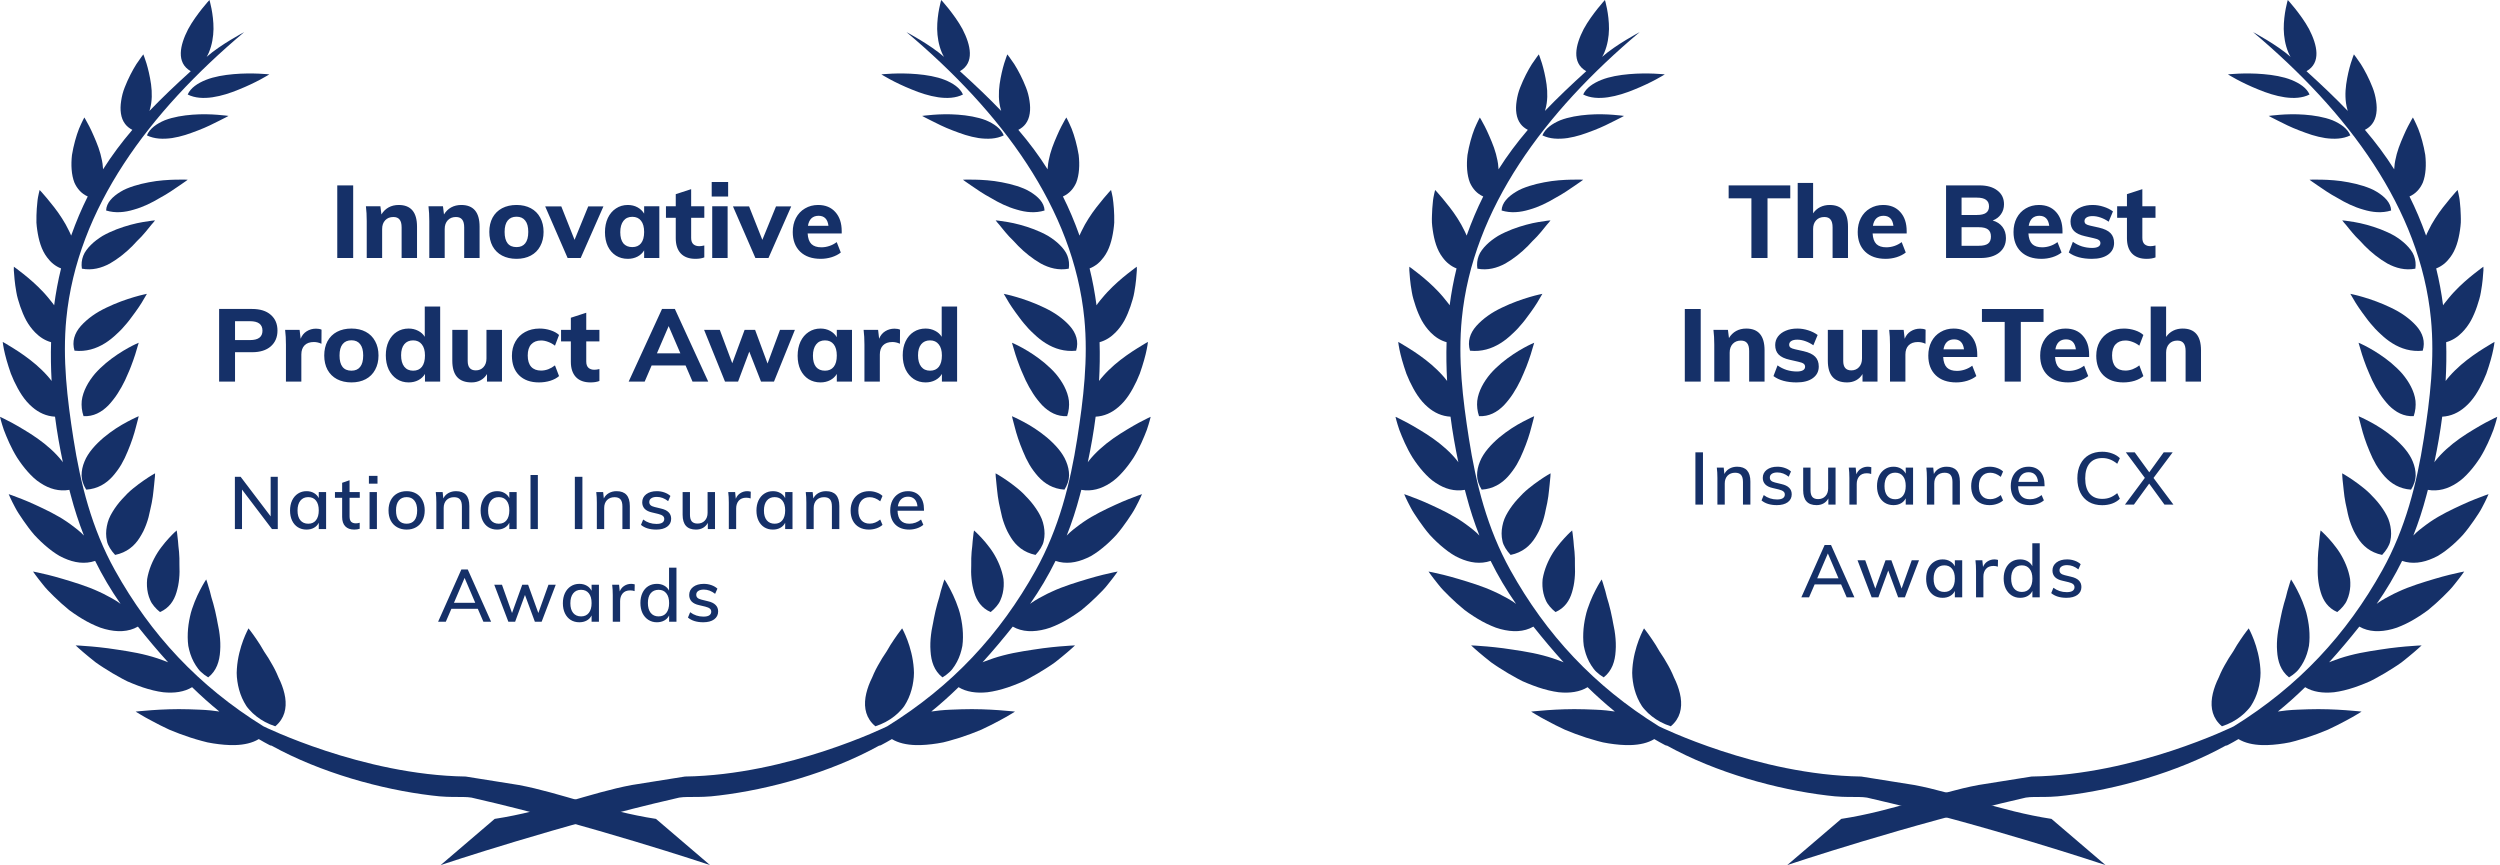 <svg width="289" height="100" viewBox="0 0 289 100" fill="none" xmlns="http://www.w3.org/2000/svg">
<path fill-rule="evenodd" clip-rule="evenodd" d="M29.652 73.906C29.393 73.517 29.156 73.2 28.991 72.981C28.904 72.873 28.841 72.782 28.795 72.727C28.754 72.664 28.735 72.638 28.735 72.638C28.735 72.638 28.652 72.767 28.544 73.005C28.43 73.241 28.28 73.574 28.12 73.997C27.808 74.835 27.471 76 27.384 77.294C27.323 77.952 27.396 78.591 27.524 79.247C27.662 79.9 27.88 80.556 28.219 81.173C28.306 81.326 28.393 81.475 28.488 81.627C28.59 81.776 28.703 81.908 28.827 82.042C29.064 82.313 29.337 82.573 29.64 82.808C30.243 83.284 30.969 83.682 31.824 83.959C32.91 83.048 33.148 81.857 32.969 80.63C32.872 80.013 32.676 79.388 32.412 78.781C32.344 78.622 32.269 78.473 32.196 78.322C32.133 78.164 32.063 78.01 31.995 77.851C31.855 77.549 31.705 77.239 31.535 76.946C31.216 76.353 30.863 75.801 30.521 75.301C30.224 74.765 29.923 74.3 29.652 73.906Z" fill="#153068"/>
<path fill-rule="evenodd" clip-rule="evenodd" d="M25.148 71.983L25.063 71.52C24.943 70.902 24.805 70.312 24.656 69.782C24.581 69.516 24.497 69.267 24.433 69.028C24.373 68.779 24.313 68.55 24.261 68.342C24.03 67.505 23.837 66.983 23.837 66.983C23.837 66.983 23.522 67.444 23.128 68.208C22.928 68.591 22.712 69.05 22.502 69.572C22.298 70.092 22.082 70.685 21.962 71.283C21.827 71.888 21.732 72.532 21.707 73.184C21.692 73.511 21.696 73.843 21.717 74.175C21.728 74.341 21.743 74.511 21.767 74.668C21.799 74.829 21.831 74.985 21.872 75.136C22.028 75.768 22.279 76.371 22.63 76.918C22.81 77.191 22.997 77.467 23.245 77.686C23.49 77.918 23.766 78.126 24.07 78.304C25.035 77.545 25.378 76.444 25.449 75.253C25.494 74.641 25.47 74.009 25.391 73.379C25.358 73.062 25.303 72.747 25.239 72.445C25.211 72.288 25.18 72.135 25.148 71.983Z" fill="#153068"/>
<path fill-rule="evenodd" clip-rule="evenodd" d="M17.829 70.104C18.019 70.332 18.243 70.553 18.498 70.753C19.56 70.291 20.123 69.429 20.406 68.461C20.474 68.22 20.546 67.959 20.596 67.699C20.645 67.437 20.685 67.171 20.71 66.903C20.765 66.369 20.765 65.831 20.742 65.313C20.754 64.779 20.736 64.27 20.697 63.796C20.653 63.326 20.588 62.909 20.575 62.532C20.514 61.789 20.421 61.319 20.421 61.319C20.421 61.319 20.033 61.649 19.513 62.221C19.245 62.511 18.946 62.86 18.65 63.258C18.502 63.46 18.34 63.67 18.207 63.892C18.072 64.113 17.935 64.343 17.814 64.583C17.567 65.064 17.352 65.582 17.196 66.124C17.118 66.394 17.057 66.667 17.01 66.944C16.981 67.216 16.977 67.493 16.989 67.767C17.021 68.312 17.133 68.855 17.365 69.372C17.47 69.633 17.635 69.874 17.829 70.104Z" fill="#153068"/>
<path fill-rule="evenodd" clip-rule="evenodd" d="M12.706 63.363C12.869 63.631 13.072 63.893 13.309 64.149C14.672 63.868 15.568 63.089 16.151 62.147C16.23 62.029 16.297 61.907 16.367 61.786C16.433 61.661 16.503 61.533 16.575 61.402C16.698 61.144 16.81 60.877 16.912 60.605C17.115 60.056 17.259 59.505 17.36 58.962C17.497 58.411 17.597 57.867 17.667 57.376C17.702 57.126 17.73 56.884 17.751 56.66C17.774 56.436 17.786 56.224 17.818 56.027C17.919 55.232 17.928 54.715 17.928 54.715C17.928 54.715 17.395 55.003 16.645 55.522C16.267 55.78 15.841 56.096 15.391 56.461C14.935 56.832 14.523 57.238 14.113 57.7C13.7 58.153 13.323 58.651 13.002 59.183C12.848 59.446 12.694 59.72 12.589 59.992C12.487 60.264 12.403 60.541 12.352 60.829C12.242 61.389 12.233 61.967 12.363 62.536C12.412 62.822 12.552 63.096 12.706 63.363Z" fill="#153068"/>
<path fill-rule="evenodd" clip-rule="evenodd" d="M13.011 55.08C13.37 54.672 13.728 54.198 14.02 53.701C14.308 53.204 14.553 52.691 14.758 52.181C15.198 51.146 15.524 50.132 15.709 49.38C15.92 48.622 16.035 48.112 16.035 48.112C16.035 48.112 15.488 48.341 14.704 48.762C14.317 48.973 13.845 49.232 13.388 49.538C12.925 49.844 12.451 50.192 11.983 50.581C11.063 51.366 10.178 52.318 9.766 53.352C9.548 53.874 9.427 54.423 9.431 54.969C9.442 55.511 9.633 56.065 9.964 56.602C11.284 56.517 12.269 55.903 13.011 55.08Z" fill="#153068"/>
<path fill-rule="evenodd" clip-rule="evenodd" d="M12.527 46.861C12.713 46.663 12.897 46.45 13.073 46.223C13.251 46.003 13.427 45.759 13.587 45.509C13.912 45.011 14.202 44.485 14.455 43.959C14.58 43.698 14.695 43.434 14.805 43.167C14.928 42.904 15.031 42.639 15.132 42.383C15.333 41.87 15.496 41.39 15.63 40.98C15.881 40.161 16.035 39.621 16.035 39.621C16.035 39.621 15.531 39.824 14.813 40.224C14.099 40.62 13.156 41.212 12.251 41.967C11.804 42.346 11.359 42.764 10.961 43.221C10.584 43.673 10.241 44.167 9.977 44.688C9.714 45.204 9.516 45.764 9.449 46.34C9.397 46.907 9.453 47.506 9.656 48.105C10.801 48.174 11.748 47.648 12.527 46.861Z" fill="#153068"/>
<path fill-rule="evenodd" clip-rule="evenodd" d="M8.615 40.54C9.949 40.681 11.118 40.309 12.117 39.688C12.621 39.378 13.077 39.005 13.495 38.605C13.935 38.206 14.334 37.779 14.679 37.352C15.04 36.925 15.328 36.487 15.631 36.097C15.919 35.702 16.165 35.334 16.364 35.016C16.559 34.698 16.706 34.438 16.815 34.252C16.921 34.071 16.982 33.966 16.982 33.966C16.982 33.966 16.834 33.994 16.569 34.058C16.295 34.115 15.936 34.216 15.491 34.344C14.615 34.602 13.448 35.006 12.306 35.561C12.018 35.697 11.73 35.847 11.457 36.003C11.184 36.161 10.928 36.325 10.672 36.507C10.18 36.861 9.725 37.256 9.353 37.675C8.603 38.518 8.3 39.496 8.615 40.54Z" fill="#153068"/>
<path fill-rule="evenodd" clip-rule="evenodd" d="M12.705 30.46C13.648 29.921 14.571 29.181 15.312 28.428C15.503 28.239 15.67 28.049 15.84 27.865C16.026 27.688 16.196 27.508 16.359 27.342C16.675 26.994 16.948 26.669 17.173 26.385C17.389 26.103 17.584 25.882 17.724 25.725C17.848 25.565 17.922 25.474 17.922 25.474C17.922 25.474 17.368 25.518 16.519 25.669C15.675 25.811 14.601 26.084 13.481 26.509C12.935 26.724 12.372 26.974 11.856 27.271C11.363 27.577 10.899 27.918 10.516 28.304C10.321 28.494 10.146 28.696 9.995 28.904C9.834 29.121 9.706 29.341 9.623 29.569C9.446 30.034 9.384 30.535 9.467 31.058C10.644 31.284 11.737 30.987 12.705 30.46Z" fill="#153068"/>
<path fill-rule="evenodd" clip-rule="evenodd" d="M20.323 20.768C19.9 20.776 19.413 20.798 18.867 20.843C18.326 20.886 17.775 20.965 17.2 21.073C16.624 21.18 16.039 21.321 15.472 21.5C15.188 21.589 14.915 21.693 14.649 21.801C14.381 21.911 14.152 22.037 13.923 22.175C13.026 22.72 12.293 23.434 12.268 24.334C13.34 24.665 14.439 24.547 15.468 24.234C16.555 23.933 17.558 23.43 18.439 22.903C19.385 22.397 20.152 21.856 20.737 21.455C21.343 21.054 21.701 20.776 21.701 20.776C21.701 20.776 21.156 20.743 20.323 20.768Z" fill="#153068"/>
<path fill-rule="evenodd" clip-rule="evenodd" d="M25.166 13.271C24.403 13.209 23.348 13.172 22.275 13.256C21.196 13.336 20.028 13.523 19.052 13.901C18.112 14.295 17.307 14.859 16.983 15.65C17.414 15.861 17.881 15.973 18.362 16.017C18.858 16.059 19.371 16.033 19.889 15.96C20.4 15.88 20.922 15.755 21.423 15.6C21.927 15.446 22.404 15.258 22.904 15.071C23.885 14.699 24.722 14.271 25.362 13.947C26.015 13.63 26.417 13.4 26.417 13.4C26.417 13.4 25.932 13.327 25.166 13.271Z" fill="#153068"/>
<path fill-rule="evenodd" clip-rule="evenodd" d="M23.802 9.236C22.852 9.617 22.037 10.156 21.698 10.924C23.345 11.761 25.723 11.134 27.612 10.348C28.589 9.957 29.485 9.521 30.115 9.182C30.749 8.842 31.132 8.598 31.132 8.598C31.132 8.598 29.196 8.378 27.011 8.57C25.916 8.665 24.746 8.857 23.802 9.236Z" fill="#153068"/>
<path fill-rule="evenodd" clip-rule="evenodd" d="M53.831 89.767C41.885 89.594 30.457 83.963 30.457 83.963C22.948 79.309 17.423 73.354 13.281 65.908C10.605 61.095 9.303 55.916 8.491 50.72C7.77 46.118 7.215 41.484 7.666 36.848C8.915 24.074 17.276 12.927 28.227 3.713C28.227 3.713 25.475 5.165 23.889 6.574C23.989 6.408 24.078 6.24 24.15 6.061C24.516 5.183 24.663 4.248 24.681 3.357C24.692 1.568 24.212 0 24.212 0C24.212 0 23.846 0.39 23.36 1.002C22.872 1.625 22.245 2.451 21.752 3.366C20.798 5.216 20.334 7.253 22.051 8.23C20.314 9.803 18.73 11.309 17.278 12.821C17.3 12.759 17.316 12.694 17.334 12.626C17.595 11.696 17.59 10.699 17.463 9.752C17.329 8.801 17.12 7.943 16.93 7.318C16.732 6.684 16.569 6.285 16.569 6.285C16.569 6.285 16.223 6.729 15.768 7.41C15.327 8.107 14.809 9.093 14.419 10.099C14.216 10.598 14.082 11.134 14.006 11.654C13.926 12.167 13.908 12.664 13.98 13.121C14.049 13.579 14.2 13.984 14.464 14.329C14.671 14.605 14.952 14.834 15.298 15.011C14.056 16.465 12.934 17.961 11.914 19.573C11.91 19.483 11.899 19.393 11.89 19.301C11.872 19.053 11.843 18.797 11.789 18.553C11.691 18.047 11.557 17.551 11.386 17.07C11.221 16.592 11.013 16.122 10.837 15.712C10.661 15.297 10.48 14.921 10.32 14.605C9.996 13.975 9.749 13.579 9.749 13.579C9.749 13.579 9.47 14.089 9.133 14.885C8.819 15.687 8.502 16.799 8.321 17.91C8.192 19.048 8.25 20.206 8.602 21.11C8.919 21.824 9.421 22.391 10.143 22.712C9.441 24.108 8.805 25.609 8.225 27.236C8.154 27.05 8.065 26.868 7.973 26.682C7.737 26.192 7.476 25.714 7.177 25.257C6.604 24.341 5.915 23.512 5.426 22.92C4.938 22.329 4.581 21.961 4.581 21.961C4.581 21.961 4.552 22.109 4.485 22.362C4.429 22.611 4.349 22.965 4.316 23.406C4.267 23.846 4.229 24.352 4.215 24.899C4.206 25.168 4.202 25.448 4.211 25.734C4.229 26.019 4.262 26.31 4.304 26.597C4.472 27.756 4.784 28.896 5.444 29.754C5.866 30.334 6.403 30.778 7.059 31.031C6.711 32.434 6.45 33.859 6.26 35.293C6.214 35.224 6.171 35.161 6.124 35.098C5.948 34.861 5.763 34.632 5.569 34.408C5.393 34.189 5.194 33.974 4.998 33.758C4.215 32.92 3.361 32.19 2.705 31.67C2.375 31.408 2.09 31.199 1.905 31.052C1.711 30.913 1.601 30.832 1.601 30.832C1.601 30.832 1.595 30.98 1.597 31.238C1.61 31.488 1.639 31.851 1.682 32.286C1.724 32.723 1.791 33.225 1.889 33.767C1.972 34.298 2.152 34.861 2.337 35.423C2.527 35.981 2.763 36.539 3.038 37.054C3.323 37.565 3.673 38.036 4.068 38.437C4.586 38.966 5.199 39.362 5.906 39.557C5.857 41.05 5.886 42.546 5.966 44.039C5.819 43.839 5.658 43.644 5.487 43.454C5.085 42.999 4.644 42.575 4.191 42.179C3.272 41.388 2.302 40.729 1.557 40.267C0.816 39.795 0.314 39.524 0.314 39.524C0.314 39.524 0.372 40.102 0.58 40.949C0.685 41.37 0.816 41.861 0.988 42.385C1.068 42.647 1.16 42.918 1.258 43.192C1.372 43.472 1.497 43.754 1.624 44.048C1.889 44.608 2.188 45.17 2.531 45.686C2.708 45.946 2.89 46.19 3.087 46.418C3.29 46.651 3.508 46.866 3.736 47.061C4.487 47.711 5.364 48.117 6.361 48.168C6.588 49.934 6.898 51.693 7.269 53.443C7.24 53.394 7.211 53.346 7.173 53.304C6.403 52.322 5.406 51.449 4.338 50.691C3.803 50.315 3.261 49.97 2.75 49.665C2.237 49.36 1.78 49.089 1.372 48.87C0.56 48.43 0 48.184 0 48.184C0 48.184 0.134 48.789 0.442 49.69C0.785 50.586 1.274 51.769 1.981 52.907C2.351 53.476 2.759 54.03 3.205 54.529C3.655 55.034 4.117 55.482 4.677 55.836C5.701 56.513 6.827 56.837 8.018 56.627C8.074 56.851 8.132 57.071 8.192 57.286C8.602 58.85 9.104 60.398 9.702 61.91C9.588 61.796 9.474 61.682 9.356 61.568C9.109 61.344 8.843 61.129 8.569 60.925C8.288 60.714 8.027 60.51 7.737 60.317C7.159 59.923 6.542 59.569 5.919 59.244C5.301 58.917 4.652 58.626 4.097 58.364C3.533 58.101 2.995 57.877 2.54 57.696C1.619 57.328 1.004 57.124 1.004 57.124C1.004 57.124 1.26 57.752 1.746 58.655C1.972 59.107 2.331 59.627 2.701 60.172C3.08 60.714 3.495 61.29 3.968 61.834C4.472 62.379 5.014 62.903 5.587 63.36C5.868 63.593 6.158 63.808 6.457 64.003C6.604 64.095 6.751 64.189 6.898 64.277C7.054 64.362 7.22 64.442 7.376 64.51C8.596 65.067 9.825 65.238 10.998 64.839C11.838 66.542 12.815 68.204 13.939 69.811C13.761 69.674 13.576 69.544 13.38 69.426C13.076 69.235 12.755 69.058 12.421 68.89C12.104 68.711 11.767 68.547 11.426 68.395C10.755 68.081 10.034 67.808 9.318 67.566C8.961 67.447 8.607 67.333 8.254 67.223C7.909 67.122 7.581 67.017 7.262 66.923C6.626 66.732 6.029 66.573 5.524 66.446C4.492 66.192 3.818 66.069 3.818 66.069C3.818 66.069 4.235 66.683 4.942 67.552C5.279 67.996 5.754 68.482 6.276 68.987C6.794 69.493 7.371 70.017 7.985 70.517C8.629 70.994 9.327 71.451 10.021 71.832C10.371 72.02 10.721 72.195 11.073 72.343C11.415 72.496 11.763 72.626 12.129 72.719C13.538 73.096 14.852 73.065 15.942 72.435C17.044 73.817 18.201 75.204 19.437 76.564C19.384 76.544 19.332 76.524 19.281 76.497C19.1 76.43 18.92 76.363 18.735 76.296C18.545 76.235 18.373 76.168 18.188 76.101C17.822 75.978 17.443 75.868 17.057 75.767C16.286 75.563 15.487 75.406 14.7 75.276C13.902 75.153 13.172 75.032 12.465 74.938C11.767 74.848 11.125 74.781 10.569 74.732C9.465 74.633 8.743 74.609 8.743 74.609C8.743 74.609 9.332 75.171 10.282 75.944C10.518 76.139 10.775 76.345 11.051 76.562C11.334 76.773 11.658 76.979 11.99 77.196C12.65 77.622 13.375 78.057 14.133 78.46C14.316 78.556 14.501 78.657 14.695 78.751C14.899 78.839 15.095 78.924 15.307 79.009C15.706 79.173 16.11 79.325 16.513 79.462C17.321 79.731 18.121 79.93 18.866 80.024C20.149 80.159 21.311 79.988 22.207 79.439C23.215 80.421 24.264 81.364 25.359 82.251C25.029 82.204 24.692 82.157 24.353 82.124C23.523 82.039 22.651 82.027 21.857 81.994C20.244 81.942 18.701 82.014 17.557 82.095C16.982 82.133 16.509 82.175 16.19 82.209C15.862 82.243 15.686 82.258 15.686 82.258C15.686 82.258 15.726 82.29 15.811 82.343C15.891 82.399 16.02 82.475 16.19 82.572C16.513 82.771 16.984 83.038 17.566 83.345C18.146 83.654 18.824 84.006 19.573 84.351C20.343 84.678 21.179 84.99 22.038 85.27C22.468 85.409 22.901 85.536 23.334 85.653C23.548 85.713 23.764 85.767 23.983 85.819C24.201 85.866 24.429 85.904 24.638 85.937C25.526 86.076 26.376 86.153 27.163 86.132C28.236 86.101 29.179 85.886 29.915 85.438C30.323 85.68 30.738 85.91 31.16 86.132C31.256 86.186 31.329 86.2 31.383 86.191C37.068 89.332 44.093 91.264 49.883 91.956C52.496 92.303 53.831 91.956 54.928 92.303C68.029 95.297 82.076 100 82.076 100L75.831 94.663C69.902 93.757 64.702 91.628 59.989 90.749" fill="#153068"/>
<path fill-rule="evenodd" clip-rule="evenodd" d="M190.972 73.906C190.712 73.517 190.475 73.2 190.311 72.981C190.223 72.873 190.16 72.782 190.114 72.727C190.073 72.664 190.054 72.638 190.054 72.638C190.054 72.638 189.972 72.767 189.862 73.005C189.749 73.241 189.599 73.574 189.439 73.997C189.126 74.835 188.791 76 188.702 77.294C188.643 77.952 188.716 78.591 188.843 79.247C188.981 79.9 189.199 80.556 189.538 81.173C189.625 81.326 189.712 81.475 189.807 81.627C189.908 81.776 190.023 81.908 190.145 82.042C190.383 82.313 190.656 82.573 190.96 82.808C191.562 83.284 192.288 83.682 193.143 83.959C194.23 83.048 194.467 81.857 194.287 80.63C194.191 80.013 193.994 79.388 193.731 78.781C193.663 78.622 193.588 78.473 193.516 78.322C193.452 78.164 193.382 78.01 193.314 77.851C193.174 77.549 193.024 77.239 192.855 76.946C192.535 76.353 192.181 75.801 191.841 75.301C191.543 74.765 191.242 74.3 190.972 73.906Z" fill="#153068"/>
<path fill-rule="evenodd" clip-rule="evenodd" d="M186.467 71.983L186.382 71.52C186.262 70.902 186.124 70.312 185.975 69.782C185.9 69.516 185.816 69.267 185.752 69.028C185.692 68.779 185.632 68.55 185.58 68.342C185.349 67.505 185.156 66.983 185.156 66.983C185.156 66.983 184.841 67.444 184.448 68.208C184.246 68.591 184.031 69.05 183.821 69.572C183.617 70.092 183.401 70.685 183.281 71.283C183.146 71.888 183.051 72.532 183.026 73.184C183.011 73.511 183.016 73.843 183.036 74.175C183.046 74.341 183.062 74.511 183.086 74.668C183.118 74.829 183.15 74.985 183.192 75.136C183.346 75.768 183.598 76.371 183.949 76.918C184.129 77.191 184.317 77.467 184.563 77.686C184.81 77.918 185.085 78.126 185.388 78.304C186.354 77.545 186.698 76.444 186.768 75.253C186.813 74.641 186.789 74.009 186.711 73.379C186.676 73.062 186.623 72.747 186.558 72.445C186.53 72.288 186.499 72.135 186.467 71.983Z" fill="#153068"/>
<path fill-rule="evenodd" clip-rule="evenodd" d="M179.148 70.104C179.338 70.332 179.562 70.553 179.817 70.753C180.878 70.291 181.442 69.429 181.725 68.461C181.793 68.22 181.865 67.959 181.914 67.699C181.964 67.437 182.003 67.171 182.028 66.903C182.083 66.369 182.083 65.831 182.061 65.313C182.073 64.779 182.055 64.27 182.015 63.796C181.971 63.326 181.907 62.909 181.894 62.532C181.833 61.789 181.739 61.319 181.739 61.319C181.739 61.319 181.352 61.649 180.831 62.221C180.563 62.511 180.265 62.86 179.969 63.258C179.82 63.46 179.658 63.67 179.526 63.892C179.39 64.113 179.253 64.343 179.132 64.583C178.886 65.064 178.67 65.582 178.514 66.124C178.437 66.394 178.376 66.667 178.328 66.944C178.3 67.216 178.296 67.493 178.307 67.767C178.34 68.312 178.452 68.855 178.684 69.372C178.788 69.633 178.953 69.874 179.148 70.104Z" fill="#153068"/>
<path fill-rule="evenodd" clip-rule="evenodd" d="M174.025 63.363C174.188 63.631 174.39 63.893 174.627 64.149C175.99 63.868 176.887 63.089 177.469 62.147C177.549 62.029 177.617 61.907 177.686 61.786C177.751 61.661 177.821 61.533 177.893 61.402C178.017 61.144 178.128 60.877 178.231 60.605C178.433 60.056 178.578 59.505 178.678 58.962C178.815 58.411 178.915 57.867 178.986 57.376C179.02 57.126 179.049 56.884 179.07 56.66C179.093 56.436 179.105 56.224 179.137 56.027C179.237 55.232 179.246 54.715 179.246 54.715C179.246 54.715 178.713 55.003 177.963 55.522C177.586 55.78 177.159 56.096 176.711 56.461C176.253 56.832 175.842 57.238 175.431 57.7C175.019 58.153 174.642 58.651 174.32 59.183C174.167 59.446 174.013 59.72 173.908 59.992C173.806 60.264 173.721 60.541 173.67 60.829C173.561 61.389 173.551 61.967 173.682 62.536C173.731 62.822 173.87 63.096 174.025 63.363Z" fill="#153068"/>
<path fill-rule="evenodd" clip-rule="evenodd" d="M174.33 55.08C174.689 54.672 175.046 54.198 175.339 53.701C175.626 53.204 175.871 52.691 176.076 52.181C176.517 51.146 176.843 50.132 177.027 49.38C177.239 48.622 177.353 48.112 177.353 48.112C177.353 48.112 176.807 48.341 176.023 48.762C175.636 48.973 175.163 49.232 174.707 49.538C174.244 49.844 173.769 50.192 173.301 50.581C172.382 51.366 171.496 52.318 171.084 53.352C170.867 53.874 170.745 54.423 170.75 54.969C170.761 55.511 170.952 56.065 171.282 56.602C172.602 56.517 173.587 55.903 174.33 55.08Z" fill="#153068"/>
<path fill-rule="evenodd" clip-rule="evenodd" d="M173.845 46.861C174.031 46.663 174.215 46.45 174.392 46.223C174.569 46.003 174.745 45.759 174.906 45.509C175.231 45.011 175.52 44.485 175.774 43.959C175.899 43.698 176.014 43.434 176.124 43.167C176.246 42.904 176.35 42.639 176.451 42.383C176.651 41.87 176.815 41.39 176.949 40.98C177.2 40.161 177.354 39.621 177.354 39.621C177.354 39.621 176.85 39.824 176.131 40.224C175.418 40.62 174.475 41.212 173.57 41.967C173.123 42.346 172.677 42.764 172.28 43.221C171.904 43.673 171.56 44.167 171.296 44.688C171.033 45.204 170.835 45.764 170.768 46.34C170.715 46.907 170.773 47.506 170.975 48.105C172.119 48.174 173.067 47.648 173.845 46.861Z" fill="#153068"/>
<path fill-rule="evenodd" clip-rule="evenodd" d="M169.933 40.54C171.268 40.681 172.437 40.309 173.436 39.688C173.941 39.378 174.395 39.005 174.814 38.605C175.255 38.206 175.652 37.779 175.998 37.352C176.36 36.925 176.648 36.487 176.95 36.097C177.238 35.702 177.483 35.334 177.683 35.016C177.877 34.698 178.025 34.438 178.133 34.252C178.239 34.071 178.301 33.966 178.301 33.966C178.301 33.966 178.154 33.994 177.887 34.058C177.614 34.115 177.255 34.216 176.81 34.344C175.933 34.602 174.767 35.006 173.625 35.561C173.337 35.697 173.049 35.847 172.776 36.003C172.502 36.161 172.246 36.325 171.991 36.507C171.499 36.861 171.044 37.256 170.671 37.675C169.921 38.518 169.619 39.496 169.933 40.54Z" fill="#153068"/>
<path fill-rule="evenodd" clip-rule="evenodd" d="M174.024 30.46C174.967 29.921 175.889 29.181 176.631 28.428C176.821 28.239 176.989 28.049 177.158 27.865C177.344 27.688 177.514 27.508 177.677 27.342C177.994 26.994 178.267 26.669 178.492 26.385C178.708 26.103 178.902 25.882 179.043 25.725C179.167 25.565 179.24 25.474 179.24 25.474C179.24 25.474 178.687 25.518 177.838 25.669C176.994 25.811 175.919 26.084 174.8 26.509C174.253 26.724 173.692 26.974 173.175 27.271C172.681 27.577 172.218 27.918 171.834 28.304C171.639 28.494 171.465 28.696 171.313 28.904C171.152 29.121 171.025 29.341 170.942 29.569C170.765 30.034 170.703 30.535 170.786 31.058C171.963 31.284 173.056 30.987 174.024 30.46Z" fill="#153068"/>
<path fill-rule="evenodd" clip-rule="evenodd" d="M181.642 20.768C181.219 20.776 180.731 20.798 180.186 20.843C179.644 20.886 179.094 20.965 178.518 21.073C177.943 21.18 177.357 21.321 176.792 21.5C176.507 21.589 176.233 21.693 175.968 21.801C175.7 21.911 175.47 22.037 175.242 22.175C174.345 22.72 173.612 23.434 173.586 24.334C174.66 24.665 175.757 24.547 176.787 24.234C177.873 23.933 178.876 23.43 179.757 22.903C180.704 22.397 181.471 21.856 182.056 21.455C182.662 21.054 183.02 20.776 183.02 20.776C183.02 20.776 182.475 20.743 181.642 20.768Z" fill="#153068"/>
<path fill-rule="evenodd" clip-rule="evenodd" d="M186.485 13.271C185.722 13.209 184.667 13.172 183.594 13.256C182.516 13.336 181.348 13.523 180.37 13.901C179.431 14.295 178.626 14.859 178.301 15.65C178.732 15.861 179.2 15.973 179.681 16.017C180.176 16.059 180.691 16.033 181.208 15.96C181.719 15.88 182.241 15.755 182.742 15.6C183.247 15.446 183.723 15.258 184.223 15.071C185.204 14.699 186.042 14.271 186.681 13.947C187.333 13.63 187.736 13.4 187.736 13.4C187.736 13.4 187.251 13.327 186.485 13.271Z" fill="#153068"/>
<path fill-rule="evenodd" clip-rule="evenodd" d="M185.121 9.236C184.171 9.617 183.356 10.156 183.017 10.924C184.664 11.761 187.042 11.134 188.931 10.348C189.907 9.957 190.804 9.521 191.433 9.182C192.068 8.842 192.451 8.598 192.451 8.598C192.451 8.598 190.515 8.378 188.33 8.57C187.234 8.665 186.064 8.857 185.121 9.236Z" fill="#153068"/>
<path fill-rule="evenodd" clip-rule="evenodd" d="M215.15 89.767C203.204 89.594 191.776 83.963 191.776 83.963C184.267 79.309 178.742 73.354 174.6 65.908C171.924 61.095 170.621 55.916 169.81 50.72C169.089 46.118 168.533 41.484 168.985 36.848C170.233 24.074 178.595 12.927 189.545 3.713C189.545 3.713 186.793 5.165 185.207 6.574C185.308 6.408 185.398 6.24 185.469 6.061C185.835 5.183 185.982 4.248 186 3.357C186.011 1.568 185.531 0 185.531 0C185.531 0 185.166 0.39 184.679 1.002C184.191 1.625 183.564 2.451 183.071 3.366C182.117 5.216 181.652 7.253 183.37 8.23C181.632 9.803 180.049 11.309 178.598 12.821C178.619 12.759 178.635 12.694 178.652 12.626C178.914 11.696 178.91 10.699 178.782 9.752C178.649 8.801 178.439 7.943 178.249 7.318C178.051 6.684 177.888 6.285 177.888 6.285C177.888 6.285 177.542 6.729 177.087 7.41C176.645 8.107 176.129 9.093 175.738 10.099C175.535 10.598 175.401 11.134 175.325 11.654C175.245 12.167 175.227 12.664 175.299 13.121C175.368 13.579 175.519 13.984 175.782 14.329C175.989 14.605 176.271 14.834 176.617 15.011C175.374 16.465 174.252 17.961 173.233 19.573C173.229 19.483 173.218 19.393 173.208 19.301C173.191 19.053 173.162 18.797 173.108 18.553C173.01 18.047 172.876 17.551 172.705 17.07C172.539 16.592 172.332 16.122 172.156 15.712C171.98 15.297 171.799 14.921 171.638 14.605C171.316 13.975 171.068 13.579 171.068 13.579C171.068 13.579 170.789 14.089 170.452 14.885C170.137 15.687 169.82 16.799 169.641 17.91C169.511 19.048 169.569 20.206 169.921 21.11C170.238 21.824 170.739 22.391 171.462 22.712C170.76 24.108 170.124 25.609 169.544 27.236C169.473 27.05 169.383 26.868 169.292 26.682C169.056 26.192 168.795 25.714 168.496 25.257C167.923 24.341 167.233 23.512 166.745 22.92C166.257 22.329 165.9 21.961 165.9 21.961C165.9 21.961 165.871 22.109 165.804 22.362C165.749 22.611 165.668 22.965 165.635 23.406C165.586 23.846 165.548 24.352 165.535 24.899C165.525 25.168 165.52 25.448 165.53 25.734C165.548 26.019 165.581 26.31 165.624 26.597C165.791 27.756 166.102 28.896 166.763 29.754C167.185 30.334 167.723 30.778 168.377 31.031C168.03 32.434 167.769 33.859 167.58 35.293C167.532 35.224 167.491 35.161 167.443 35.098C167.267 34.861 167.082 34.632 166.888 34.408C166.712 34.189 166.513 33.974 166.317 33.758C165.535 32.92 164.68 32.19 164.024 31.67C163.694 31.408 163.408 31.199 163.224 31.052C163.03 30.913 162.92 30.832 162.92 30.832C162.92 30.832 162.913 30.98 162.916 31.238C162.929 31.488 162.958 31.851 163 32.286C163.043 32.723 163.11 33.225 163.208 33.767C163.291 34.298 163.471 34.861 163.656 35.423C163.845 35.981 164.082 36.539 164.356 37.054C164.642 37.565 164.992 38.036 165.387 38.437C165.905 38.966 166.518 39.362 167.225 39.557C167.176 41.05 167.205 42.546 167.285 44.039C167.138 43.839 166.977 43.644 166.806 43.454C166.404 42.999 165.962 42.575 165.51 42.179C164.591 41.388 163.62 40.729 162.875 40.267C162.135 39.795 161.633 39.524 161.633 39.524C161.633 39.524 161.692 40.102 161.899 40.949C162.004 41.37 162.135 41.861 162.307 42.385C162.387 42.647 162.479 42.918 162.576 43.192C162.691 43.472 162.816 43.754 162.943 44.048C163.208 44.608 163.507 45.17 163.85 45.686C164.026 45.946 164.21 46.19 164.406 46.418C164.608 46.651 164.827 46.866 165.055 47.061C165.806 47.711 166.682 48.117 167.68 48.168C167.907 49.934 168.217 51.693 168.587 53.443C168.558 53.394 168.53 53.346 168.492 53.304C167.723 52.322 166.725 51.449 165.657 50.691C165.121 50.315 164.58 49.97 164.069 49.665C163.556 49.36 163.099 49.089 162.691 48.87C161.879 48.43 161.319 48.184 161.319 48.184C161.319 48.184 161.452 48.789 161.761 49.69C162.104 50.586 162.593 51.769 163.299 52.907C163.669 53.476 164.077 54.03 164.524 54.529C164.974 55.034 165.436 55.482 165.995 55.836C167.019 56.513 168.145 56.837 169.337 56.627C169.393 56.851 169.45 57.071 169.511 57.286C169.921 58.85 170.423 60.398 171.02 61.91C170.907 61.796 170.793 61.682 170.675 61.568C170.427 61.344 170.162 61.129 169.888 60.925C169.607 60.714 169.345 60.51 169.056 60.317C168.479 59.923 167.861 59.569 167.238 59.244C166.62 58.917 165.971 58.626 165.416 58.364C164.851 58.101 164.314 57.877 163.86 57.696C162.938 57.328 162.323 57.124 162.323 57.124C162.323 57.124 162.579 57.752 163.066 58.655C163.291 59.107 163.65 59.627 164.02 60.172C164.399 60.714 164.814 61.29 165.287 61.834C165.791 62.379 166.332 62.903 166.906 63.36C167.187 63.593 167.476 63.808 167.775 64.003C167.923 64.095 168.07 64.189 168.217 64.277C168.374 64.362 168.538 64.442 168.694 64.51C169.914 65.067 171.143 65.238 172.317 64.839C173.157 66.542 174.135 68.204 175.258 69.811C175.08 69.674 174.895 69.544 174.699 69.426C174.395 69.235 174.074 69.058 173.739 68.89C173.423 68.711 173.086 68.547 172.745 68.395C172.074 68.081 171.354 67.808 170.637 67.566C170.28 67.447 169.926 67.333 169.573 67.223C169.227 67.122 168.9 67.017 168.581 66.923C167.945 66.732 167.348 66.573 166.843 66.446C165.811 66.192 165.137 66.069 165.137 66.069C165.137 66.069 165.555 66.683 166.261 67.552C166.598 67.996 167.073 68.482 167.595 68.987C168.112 69.493 168.691 70.017 169.304 70.517C169.948 70.994 170.646 71.451 171.339 71.832C171.689 72.02 172.041 72.195 172.393 72.343C172.733 72.496 173.081 72.626 173.448 72.719C174.857 73.096 176.17 73.065 177.261 72.435C178.363 73.817 179.52 75.204 180.756 76.564C180.702 76.544 180.651 76.524 180.6 76.497C180.419 76.43 180.238 76.363 180.054 76.296C179.864 76.235 179.692 76.168 179.507 76.101C179.142 75.978 178.762 75.868 178.376 75.767C177.605 75.563 176.806 75.406 176.019 75.276C175.22 75.153 174.491 75.032 173.785 74.938C173.086 74.848 172.444 74.781 171.888 74.732C170.785 74.633 170.062 74.609 170.062 74.609C170.062 74.609 170.65 75.171 171.6 75.944C171.837 76.139 172.094 76.345 172.37 76.562C172.654 76.773 172.976 76.979 173.31 77.196C173.969 77.622 174.694 78.057 175.452 78.46C175.636 78.556 175.82 78.657 176.014 78.751C176.218 78.839 176.413 78.924 176.625 79.009C177.025 79.173 177.429 79.325 177.832 79.462C178.639 79.731 179.441 79.93 180.185 80.024C181.468 80.159 182.63 79.988 183.526 79.439C184.535 80.421 185.582 81.364 186.677 82.251C186.348 82.204 186.011 82.157 185.671 82.124C184.842 82.039 183.97 82.027 183.176 81.994C181.563 81.942 180.02 82.014 178.876 82.095C178.3 82.133 177.827 82.175 177.508 82.209C177.181 82.243 177.005 82.258 177.005 82.258C177.005 82.258 177.045 82.29 177.13 82.343C177.21 82.399 177.339 82.475 177.508 82.572C177.832 82.771 178.302 83.038 178.885 83.345C179.464 83.654 180.143 84.006 180.892 84.351C181.662 84.678 182.498 84.99 183.356 85.27C183.787 85.409 184.22 85.536 184.652 85.653C184.867 85.713 185.083 85.767 185.301 85.819C185.52 85.866 185.748 85.904 185.957 85.937C186.845 86.076 187.694 86.153 188.482 86.132C189.555 86.101 190.498 85.886 191.235 85.438C191.642 85.68 192.057 85.91 192.479 86.132C192.575 86.186 192.648 86.2 192.701 86.191C198.387 89.332 205.412 91.264 211.202 91.956C213.814 92.303 215.15 91.956 216.246 92.303C229.348 95.297 243.394 100 243.394 100L237.15 94.663C231.221 93.757 226.02 91.628 221.308 90.749" fill="#153068"/>
<path fill-rule="evenodd" clip-rule="evenodd" d="M103.365 73.906C103.624 73.517 103.861 73.2 104.026 72.981C104.113 72.873 104.176 72.782 104.222 72.727C104.263 72.664 104.282 72.638 104.282 72.638C104.282 72.638 104.365 72.767 104.474 73.005C104.587 73.241 104.738 73.574 104.897 73.997C105.21 74.835 105.546 76 105.633 77.294C105.694 77.952 105.621 78.591 105.493 79.247C105.355 79.9 105.137 80.556 104.798 81.173C104.711 81.326 104.624 81.475 104.529 81.627C104.428 81.776 104.314 81.908 104.19 82.042C103.953 82.313 103.68 82.573 103.377 82.808C102.774 83.284 102.048 83.682 101.193 83.959C100.107 83.048 99.869 81.857 100.048 80.63C100.145 80.013 100.341 79.388 100.605 78.781C100.673 78.622 100.748 78.473 100.821 78.322C100.884 78.164 100.954 78.01 101.022 77.851C101.162 77.549 101.312 77.239 101.482 76.946C101.801 76.353 102.155 75.801 102.496 75.301C102.794 74.765 103.094 74.3 103.365 73.906Z" fill="#153068"/>
<path fill-rule="evenodd" clip-rule="evenodd" d="M107.869 71.983L107.954 71.52C108.074 70.902 108.213 70.312 108.361 69.782C108.436 69.516 108.52 69.267 108.584 69.028C108.644 68.779 108.704 68.55 108.756 68.342C108.987 67.505 109.18 66.983 109.18 66.983C109.18 66.983 109.495 67.444 109.889 68.208C110.089 68.591 110.305 69.05 110.515 69.572C110.719 70.092 110.935 70.685 111.055 71.283C111.19 71.888 111.285 72.532 111.31 73.184C111.325 73.511 111.321 73.843 111.3 74.175C111.289 74.341 111.274 74.511 111.25 74.668C111.218 74.829 111.186 74.985 111.145 75.136C110.989 75.768 110.738 76.371 110.387 76.918C110.207 77.191 110.02 77.467 109.772 77.686C109.527 77.918 109.251 78.126 108.947 78.304C107.982 77.545 107.639 76.444 107.568 75.253C107.523 74.641 107.547 74.009 107.626 73.379C107.659 73.062 107.714 72.747 107.778 72.445C107.806 72.288 107.838 72.135 107.869 71.983Z" fill="#153068"/>
<path fill-rule="evenodd" clip-rule="evenodd" d="M115.188 70.104C114.998 70.332 114.774 70.553 114.519 70.753C113.457 70.291 112.894 69.429 112.611 68.461C112.543 68.22 112.471 67.959 112.421 67.699C112.372 67.437 112.332 67.171 112.307 66.903C112.252 66.369 112.252 65.831 112.275 65.313C112.263 64.779 112.281 64.27 112.32 63.796C112.364 63.326 112.429 62.909 112.442 62.532C112.503 61.789 112.596 61.319 112.596 61.319C112.596 61.319 112.984 61.649 113.504 62.221C113.772 62.511 114.071 62.86 114.367 63.258C114.515 63.46 114.677 63.67 114.81 63.892C114.945 64.113 115.082 64.343 115.203 64.583C115.45 65.064 115.665 65.582 115.821 66.124C115.899 66.394 115.96 66.667 116.007 66.944C116.036 67.216 116.04 67.493 116.028 67.767C115.996 68.312 115.884 68.855 115.652 69.372C115.547 69.633 115.382 69.874 115.188 70.104Z" fill="#153068"/>
<path fill-rule="evenodd" clip-rule="evenodd" d="M120.312 63.363C120.149 63.631 119.945 63.893 119.708 64.149C118.346 63.868 117.449 63.089 116.866 62.147C116.787 62.029 116.72 61.907 116.65 61.786C116.585 61.661 116.515 61.533 116.443 61.402C116.319 61.144 116.207 60.877 116.105 60.605C115.902 60.056 115.758 59.505 115.658 58.962C115.52 58.411 115.42 57.867 115.35 57.376C115.315 57.126 115.287 56.884 115.266 56.66C115.243 56.436 115.231 56.224 115.199 56.027C115.099 55.232 115.089 54.715 115.089 54.715C115.089 54.715 115.623 55.003 116.373 55.522C116.75 55.78 117.176 56.096 117.626 56.461C118.082 56.832 118.495 57.238 118.905 57.7C119.317 58.153 119.694 58.651 120.016 59.183C120.169 59.446 120.323 59.72 120.427 59.992C120.531 60.264 120.614 60.541 120.666 60.829C120.775 61.389 120.785 61.967 120.654 62.536C120.605 62.822 120.466 63.096 120.312 63.363Z" fill="#153068"/>
<path fill-rule="evenodd" clip-rule="evenodd" d="M120.007 55.08C119.646 54.672 119.289 54.198 118.997 53.701C118.709 53.204 118.464 52.691 118.26 52.181C117.819 51.146 117.493 50.132 117.308 49.38C117.097 48.622 116.982 48.112 116.982 48.112C116.982 48.112 117.529 48.341 118.313 48.762C118.7 48.973 119.173 49.232 119.628 49.538C120.092 49.844 120.567 50.192 121.034 50.581C121.953 51.366 122.839 52.318 123.251 53.352C123.469 53.874 123.59 54.423 123.586 54.969C123.575 55.511 123.383 56.065 123.053 56.602C121.733 56.517 120.749 55.903 120.007 55.08Z" fill="#153068"/>
<path fill-rule="evenodd" clip-rule="evenodd" d="M120.49 46.861C120.305 46.663 120.12 46.45 119.944 46.223C119.767 46.003 119.59 45.759 119.431 45.509C119.105 45.011 118.815 44.485 118.563 43.959C118.437 43.698 118.322 43.434 118.213 43.167C118.089 42.904 117.986 42.639 117.885 42.383C117.684 41.87 117.521 41.39 117.387 40.98C117.136 40.161 116.982 39.621 116.982 39.621C116.982 39.621 117.486 39.824 118.204 40.224C118.919 40.62 119.862 41.212 120.765 41.967C121.213 42.346 121.658 42.764 122.056 43.221C122.433 43.673 122.776 44.167 123.039 44.688C123.302 45.204 123.501 45.764 123.568 46.34C123.62 46.907 123.564 47.506 123.362 48.105C122.217 48.174 121.269 47.648 120.49 46.861Z" fill="#153068"/>
<path fill-rule="evenodd" clip-rule="evenodd" d="M124.402 40.54C123.068 40.681 121.9 40.309 120.9 39.688C120.396 39.378 119.941 39.005 119.523 38.605C119.082 38.206 118.683 37.779 118.339 37.352C117.977 36.925 117.689 36.487 117.386 36.097C117.098 35.702 116.852 35.334 116.653 35.016C116.458 34.698 116.311 34.438 116.203 34.252C116.097 34.071 116.035 33.966 116.035 33.966C116.035 33.966 116.183 33.994 116.449 34.058C116.722 34.115 117.081 34.216 117.526 34.344C118.403 34.602 119.569 35.006 120.711 35.561C120.999 35.697 121.287 35.847 121.56 36.003C121.833 36.161 122.089 36.325 122.345 36.507C122.837 36.861 123.293 37.256 123.664 37.675C124.414 38.518 124.717 39.496 124.402 40.54Z" fill="#153068"/>
<path fill-rule="evenodd" clip-rule="evenodd" d="M120.312 30.46C119.369 29.921 118.446 29.181 117.705 28.428C117.515 28.239 117.347 28.049 117.177 27.865C116.991 27.688 116.822 27.508 116.659 27.342C116.342 26.994 116.069 26.669 115.844 26.385C115.628 26.103 115.433 25.882 115.293 25.725C115.169 25.565 115.096 25.474 115.096 25.474C115.096 25.474 115.649 25.518 116.498 25.669C117.342 25.811 118.416 26.084 119.537 26.509C120.082 26.724 120.645 26.974 121.161 27.271C121.655 27.577 122.118 27.918 122.501 28.304C122.696 28.494 122.871 28.696 123.023 28.904C123.183 29.121 123.312 29.341 123.394 29.569C123.57 30.034 123.633 30.535 123.55 31.058C122.373 31.284 121.281 30.987 120.312 30.46Z" fill="#153068"/>
<path fill-rule="evenodd" clip-rule="evenodd" d="M112.694 20.768C113.117 20.776 113.605 20.798 114.15 20.843C114.692 20.886 115.242 20.965 115.818 21.073C116.393 21.18 116.978 21.321 117.545 21.5C117.829 21.589 118.102 21.693 118.368 21.801C118.636 21.911 118.865 22.037 119.094 22.175C119.992 22.72 120.724 23.434 120.75 24.334C119.676 24.665 118.578 24.547 117.549 24.234C116.463 23.933 115.459 23.43 114.578 22.903C113.632 22.397 112.865 21.856 112.28 21.455C111.674 21.054 111.316 20.776 111.316 20.776C111.316 20.776 111.861 20.743 112.694 20.768Z" fill="#153068"/>
<path fill-rule="evenodd" clip-rule="evenodd" d="M107.851 13.271C108.615 13.209 109.67 13.172 110.742 13.256C111.821 13.336 112.989 13.523 113.966 13.901C114.905 14.295 115.71 14.859 116.034 15.65C115.604 15.861 115.136 15.973 114.655 16.017C114.159 16.059 113.646 16.033 113.128 15.96C112.617 15.88 112.095 15.755 111.595 15.6C111.09 15.446 110.614 15.258 110.113 15.071C109.132 14.699 108.295 14.271 107.655 13.947C107.003 13.63 106.6 13.4 106.6 13.4C106.6 13.4 107.085 13.327 107.851 13.271Z" fill="#153068"/>
<path fill-rule="evenodd" clip-rule="evenodd" d="M109.215 9.236C110.165 9.617 110.98 10.156 111.319 10.924C109.672 11.761 107.294 11.134 105.405 10.348C104.428 9.957 103.532 9.521 102.902 9.182C102.268 8.842 101.885 8.598 101.885 8.598C101.885 8.598 103.821 8.378 106.006 8.57C107.101 8.665 108.271 8.857 109.215 9.236Z" fill="#153068"/>
<path fill-rule="evenodd" clip-rule="evenodd" d="M79.186 89.767C91.132 89.594 102.56 83.963 102.56 83.963C110.069 79.309 115.594 73.354 119.736 65.908C122.412 61.095 123.714 55.916 124.526 50.72C125.246 46.118 125.802 41.484 125.351 36.848C124.102 24.074 115.741 12.927 104.79 3.713C104.79 3.713 107.542 5.165 109.128 6.574C109.028 6.408 108.939 6.24 108.867 6.061C108.502 5.183 108.354 4.248 108.336 3.357C108.325 1.568 108.805 0 108.805 0C108.805 0 109.171 0.39 109.657 1.002C110.145 1.625 110.772 2.451 111.265 3.366C112.219 5.216 112.683 7.253 110.966 8.23C112.703 9.803 114.287 11.309 115.739 12.821C115.717 12.759 115.701 12.694 115.683 12.626C115.422 11.696 115.427 10.699 115.554 9.752C115.688 8.801 115.897 7.943 116.087 7.318C116.285 6.684 116.448 6.285 116.448 6.285C116.448 6.285 116.794 6.729 117.249 7.41C117.69 8.107 118.208 9.093 118.598 10.099C118.801 10.598 118.935 11.134 119.011 11.654C119.09 12.167 119.108 12.664 119.037 13.121C118.968 13.579 118.817 13.984 118.554 14.329C118.346 14.605 118.065 14.834 117.719 15.011C118.962 16.465 120.083 17.961 121.102 19.573C121.107 19.483 121.118 19.393 121.127 19.301C121.145 19.053 121.174 18.797 121.227 18.553C121.326 18.047 121.46 17.551 121.631 17.07C121.796 16.592 122.004 16.122 122.18 15.712C122.356 15.297 122.537 14.921 122.698 14.605C123.021 13.975 123.268 13.579 123.268 13.579C123.268 13.579 123.548 14.089 123.885 14.885C124.199 15.687 124.515 16.799 124.695 17.91C124.825 19.048 124.767 20.206 124.414 21.11C124.098 21.824 123.596 22.391 122.874 22.712C123.576 24.108 124.212 25.609 124.792 27.236C124.863 27.05 124.952 26.868 125.044 26.682C125.28 26.192 125.542 25.714 125.84 25.257C126.413 24.341 127.102 23.512 127.59 22.92C128.08 22.329 128.436 21.961 128.436 21.961C128.436 21.961 128.465 22.109 128.532 22.362C128.588 22.611 128.668 22.965 128.701 23.406C128.75 23.846 128.788 24.352 128.802 24.899C128.811 25.168 128.815 25.448 128.806 25.734C128.788 26.019 128.755 26.31 128.713 26.597C128.545 27.756 128.233 28.896 127.573 29.754C127.151 30.334 126.614 30.778 125.958 31.031C126.306 32.434 126.567 33.859 126.757 35.293C126.804 35.224 126.846 35.161 126.893 35.098C127.069 34.861 127.254 34.632 127.448 34.408C127.624 34.189 127.823 33.974 128.019 33.758C128.802 32.92 129.656 32.19 130.312 31.67C130.642 31.408 130.927 31.199 131.112 31.052C131.306 30.913 131.415 30.832 131.415 30.832C131.415 30.832 131.423 30.98 131.42 31.238C131.407 31.488 131.377 31.851 131.336 32.286C131.293 32.723 131.226 33.225 131.129 33.767C131.045 34.298 130.864 34.861 130.68 35.423C130.49 35.981 130.254 36.539 129.98 37.054C129.694 37.565 129.344 38.036 128.949 38.437C128.432 38.966 127.818 39.362 127.111 39.557C127.161 41.05 127.131 42.546 127.051 44.039C127.199 43.839 127.358 43.644 127.531 43.454C127.932 42.999 128.374 42.575 128.826 42.179C129.745 41.388 130.715 40.729 131.461 40.267C132.201 39.795 132.702 39.524 132.702 39.524C132.702 39.524 132.645 40.102 132.437 40.949C132.332 41.37 132.201 41.861 132.029 42.385C131.949 42.647 131.857 42.918 131.76 43.192C131.645 43.472 131.52 43.754 131.393 44.048C131.129 44.608 130.83 45.17 130.486 45.686C130.31 45.946 130.126 46.19 129.931 46.418C129.727 46.651 129.508 46.866 129.281 47.061C128.53 47.711 127.654 48.117 126.656 48.168C126.429 49.934 126.119 51.693 125.749 53.443C125.777 53.394 125.806 53.346 125.844 53.304C126.614 52.322 127.611 51.449 128.679 50.691C129.214 50.315 129.756 49.97 130.267 49.665C130.78 49.36 131.237 49.089 131.645 48.87C132.457 48.43 133.017 48.184 133.017 48.184C133.017 48.184 132.883 48.789 132.575 49.69C132.232 50.586 131.744 51.769 131.037 52.907C130.667 53.476 130.258 54.03 129.812 54.529C129.362 55.034 128.9 55.482 128.34 55.836C127.317 56.513 126.19 56.837 124.999 56.627C124.943 56.851 124.886 57.071 124.825 57.286C124.414 58.85 123.913 60.398 123.315 61.91C123.429 61.796 123.543 61.682 123.661 61.568C123.908 61.344 124.174 61.129 124.449 60.925C124.73 60.714 124.99 60.51 125.28 60.317C125.858 59.923 126.476 59.569 127.098 59.244C127.715 58.917 128.364 58.626 128.92 58.364C129.485 58.101 130.021 57.877 130.477 57.696C131.398 57.328 132.013 57.124 132.013 57.124C132.013 57.124 131.757 57.752 131.27 58.655C131.045 59.107 130.687 59.627 130.317 60.172C129.937 60.714 129.523 61.29 129.049 61.834C128.545 62.379 128.004 62.903 127.43 63.36C127.149 63.593 126.86 63.808 126.561 64.003C126.413 64.095 126.265 64.189 126.119 64.277C125.963 64.362 125.798 64.442 125.642 64.51C124.421 65.067 123.193 65.238 122.019 64.839C121.179 66.542 120.201 68.204 119.077 69.811C119.256 69.674 119.442 69.544 119.637 69.426C119.94 69.235 120.262 69.058 120.596 68.89C120.913 68.711 121.25 68.547 121.592 68.395C122.263 68.081 122.983 67.808 123.699 67.566C124.056 67.447 124.411 67.333 124.763 67.223C125.108 67.122 125.436 67.017 125.755 66.923C126.39 66.732 126.988 66.573 127.493 66.446C128.525 66.192 129.199 66.069 129.199 66.069C129.199 66.069 128.782 66.683 128.075 67.552C127.738 67.996 127.263 68.482 126.74 68.987C126.224 69.493 125.646 70.017 125.032 70.517C124.388 70.994 123.69 71.451 122.996 71.832C122.646 72.02 122.296 72.195 121.944 72.343C121.602 72.496 121.255 72.626 120.888 72.719C119.479 73.096 118.165 73.065 117.075 72.435C115.973 73.817 114.816 75.204 113.58 76.564C113.633 76.544 113.685 76.524 113.736 76.497C113.917 76.43 114.097 76.363 114.282 76.296C114.472 76.235 114.644 76.168 114.829 76.101C115.195 75.978 115.574 75.868 115.96 75.767C116.731 75.563 117.53 75.406 118.317 75.276C119.115 75.153 119.845 75.032 120.552 74.938C121.25 74.848 121.893 74.781 122.448 74.732C123.551 74.633 124.274 74.609 124.274 74.609C124.274 74.609 123.686 75.171 122.736 75.944C122.499 76.139 122.243 76.345 121.965 76.562C121.682 76.773 121.36 76.979 121.027 77.196C120.367 77.622 119.642 78.057 118.884 78.46C118.701 78.556 118.516 78.657 118.322 78.751C118.119 78.839 117.922 78.924 117.71 79.009C117.311 79.173 116.908 79.325 116.504 79.462C115.697 79.731 114.896 79.93 114.151 80.024C112.868 80.159 111.706 79.988 110.81 79.439C109.802 80.421 108.754 81.364 107.658 82.251C107.989 82.204 108.325 82.157 108.664 82.124C109.494 82.039 110.366 82.027 111.16 81.994C112.773 81.942 114.316 82.014 115.46 82.095C116.035 82.133 116.508 82.175 116.827 82.209C117.155 82.243 117.331 82.258 117.331 82.258C117.331 82.258 117.291 82.29 117.206 82.343C117.126 82.399 116.997 82.475 116.827 82.572C116.504 82.771 116.033 83.038 115.451 83.345C114.871 83.654 114.193 84.006 113.444 84.351C112.674 84.678 111.838 84.99 110.979 85.27C110.549 85.409 110.116 85.536 109.684 85.653C109.47 85.713 109.253 85.767 109.035 85.819C108.816 85.866 108.588 85.904 108.379 85.937C107.491 86.076 106.641 86.153 105.854 86.132C104.781 86.101 103.838 85.886 103.102 85.438C102.694 85.68 102.279 85.91 101.857 86.132C101.762 86.186 101.688 86.2 101.634 86.191C95.949 89.332 88.924 91.264 83.134 91.956C80.521 92.303 79.186 91.956 78.089 92.303C64.988 95.297 50.942 100 50.942 100L57.187 94.663C63.115 93.757 68.315 91.628 73.028 90.749" fill="#153068"/>
<path fill-rule="evenodd" clip-rule="evenodd" d="M259.029 73.906C259.288 73.517 259.525 73.2 259.689 72.981C259.777 72.873 259.84 72.782 259.886 72.727C259.927 72.664 259.946 72.638 259.946 72.638C259.946 72.638 260.029 72.767 260.138 73.005C260.251 73.241 260.401 73.574 260.561 73.997C260.874 74.835 261.21 76 261.298 77.294C261.357 77.952 261.285 78.591 261.157 79.247C261.019 79.9 260.801 80.556 260.462 81.173C260.375 81.326 260.288 81.475 260.193 81.627C260.092 81.776 259.977 81.908 259.855 82.042C259.617 82.313 259.344 82.573 259.04 82.808C258.438 83.284 257.712 83.682 256.857 83.959C255.77 83.048 255.533 81.857 255.713 80.63C255.81 80.013 256.006 79.388 256.269 78.781C256.337 78.622 256.412 78.473 256.485 78.322C256.548 78.164 256.618 78.01 256.686 77.851C256.826 77.549 256.976 77.239 257.145 76.946C257.465 76.353 257.819 75.801 258.16 75.301C258.457 74.765 258.758 74.3 259.029 73.906Z" fill="#153068"/>
<path fill-rule="evenodd" clip-rule="evenodd" d="M263.533 71.983L263.618 71.52C263.738 70.902 263.876 70.312 264.025 69.782C264.1 69.516 264.185 69.267 264.248 69.028C264.308 68.779 264.368 68.55 264.42 68.342C264.651 67.505 264.844 66.983 264.844 66.983C264.844 66.983 265.16 67.444 265.552 68.208C265.754 68.591 265.969 69.05 266.179 69.572C266.383 70.092 266.599 70.685 266.719 71.283C266.854 71.888 266.949 72.532 266.974 73.184C266.989 73.511 266.985 73.843 266.964 74.175C266.954 74.341 266.938 74.511 266.914 74.668C266.882 74.829 266.85 74.985 266.808 75.136C266.654 75.768 266.402 76.371 266.051 76.918C265.872 77.191 265.683 77.467 265.437 77.686C265.191 77.918 264.916 78.126 264.612 78.304C263.647 77.545 263.302 76.444 263.232 75.253C263.187 74.641 263.211 74.009 263.289 73.379C263.324 73.062 263.377 72.747 263.442 72.445C263.47 72.288 263.501 72.135 263.533 71.983Z" fill="#153068"/>
<path fill-rule="evenodd" clip-rule="evenodd" d="M270.852 70.104C270.662 70.332 270.438 70.553 270.183 70.753C269.121 70.291 268.558 69.429 268.275 68.461C268.207 68.22 268.135 67.959 268.086 67.699C268.036 67.437 267.996 67.171 267.971 66.903C267.917 66.369 267.917 65.831 267.939 65.313C267.927 64.779 267.945 64.27 267.985 63.796C268.029 63.326 268.093 62.909 268.106 62.532C268.167 61.789 268.261 61.319 268.261 61.319C268.261 61.319 268.648 61.649 269.169 62.221C269.437 62.511 269.735 62.86 270.031 63.258C270.18 63.46 270.342 63.67 270.474 63.892C270.61 64.113 270.746 64.343 270.868 64.583C271.114 65.064 271.33 65.582 271.486 66.124C271.563 66.394 271.624 66.667 271.671 66.944C271.7 67.216 271.704 67.493 271.693 67.767C271.66 68.312 271.548 68.855 271.315 69.372C271.212 69.633 271.046 69.874 270.852 70.104Z" fill="#153068"/>
<path fill-rule="evenodd" clip-rule="evenodd" d="M275.975 63.363C275.812 63.631 275.61 63.893 275.373 64.149C274.01 63.868 273.113 63.089 272.531 62.147C272.451 62.029 272.383 61.907 272.314 61.786C272.249 61.661 272.179 61.533 272.107 61.402C271.983 61.144 271.872 60.877 271.769 60.605C271.567 60.056 271.422 59.505 271.322 58.962C271.185 58.411 271.085 57.867 271.014 57.376C270.98 57.126 270.951 56.884 270.93 56.66C270.907 56.436 270.895 56.224 270.863 56.027C270.763 55.232 270.754 54.715 270.754 54.715C270.754 54.715 271.287 55.003 272.037 55.522C272.414 55.78 272.841 56.096 273.289 56.461C273.747 56.832 274.158 57.238 274.569 57.7C274.981 58.153 275.358 58.651 275.68 59.183C275.833 59.446 275.987 59.72 276.092 59.992C276.194 60.264 276.279 60.541 276.33 60.829C276.439 61.389 276.449 61.967 276.318 62.536C276.269 62.822 276.13 63.096 275.975 63.363Z" fill="#153068"/>
<path fill-rule="evenodd" clip-rule="evenodd" d="M275.67 55.08C275.311 54.672 274.954 54.198 274.661 53.701C274.374 53.204 274.129 52.691 273.924 52.181C273.483 51.146 273.157 50.132 272.973 49.38C272.761 48.622 272.646 48.112 272.646 48.112C272.646 48.112 273.193 48.341 273.977 48.762C274.364 48.973 274.837 49.232 275.293 49.538C275.756 49.844 276.231 50.192 276.699 50.581C277.618 51.366 278.504 52.318 278.916 53.352C279.133 53.874 279.255 54.423 279.25 54.969C279.239 55.511 279.048 56.065 278.718 56.602C277.398 56.517 276.413 55.903 275.67 55.08Z" fill="#153068"/>
<path fill-rule="evenodd" clip-rule="evenodd" d="M276.155 46.861C275.969 46.663 275.785 46.45 275.608 46.223C275.431 46.003 275.255 45.759 275.094 45.509C274.769 45.011 274.48 44.485 274.226 43.959C274.101 43.698 273.986 43.434 273.876 43.167C273.754 42.904 273.65 42.639 273.549 42.383C273.349 41.87 273.185 41.39 273.051 40.98C272.8 40.161 272.646 39.621 272.646 39.621C272.646 39.621 273.15 39.824 273.869 40.224C274.582 40.62 275.525 41.212 276.43 41.967C276.877 42.346 277.323 42.764 277.72 43.221C278.096 43.673 278.441 44.167 278.704 44.688C278.967 45.204 279.166 45.764 279.232 46.34C279.285 46.907 279.227 47.506 279.025 48.105C277.881 48.174 276.933 47.648 276.155 46.861Z" fill="#153068"/>
<path fill-rule="evenodd" clip-rule="evenodd" d="M280.067 40.54C278.732 40.681 277.563 40.309 276.564 39.688C276.059 39.378 275.605 39.005 275.186 38.605C274.745 38.206 274.348 37.779 274.002 37.352C273.64 36.925 273.352 36.487 273.05 36.097C272.762 35.702 272.517 35.334 272.317 35.016C272.123 34.698 271.975 34.438 271.867 34.252C271.761 34.071 271.699 33.966 271.699 33.966C271.699 33.966 271.846 33.994 272.113 34.058C272.386 34.115 272.745 34.216 273.19 34.344C274.067 34.602 275.233 35.006 276.375 35.561C276.663 35.697 276.951 35.847 277.224 36.003C277.498 36.161 277.753 36.325 278.009 36.507C278.501 36.861 278.956 37.256 279.328 37.675C280.078 38.518 280.381 39.496 280.067 40.54Z" fill="#153068"/>
<path fill-rule="evenodd" clip-rule="evenodd" d="M275.976 30.46C275.033 29.921 274.111 29.181 273.369 28.428C273.179 28.239 273.011 28.049 272.842 27.865C272.656 27.688 272.486 27.508 272.323 27.342C272.006 26.994 271.733 26.669 271.508 26.385C271.292 26.103 271.098 25.882 270.957 25.725C270.833 25.565 270.76 25.474 270.76 25.474C270.76 25.474 271.313 25.518 272.162 25.669C273.006 25.811 274.081 26.084 275.2 26.509C275.746 26.724 276.308 26.974 276.825 27.271C277.319 27.577 277.782 27.918 278.165 28.304C278.361 28.494 278.535 28.696 278.687 28.904C278.848 29.121 278.975 29.341 279.058 29.569C279.235 30.034 279.296 30.535 279.214 31.058C278.037 31.284 276.944 30.987 275.976 30.46Z" fill="#153068"/>
<path fill-rule="evenodd" clip-rule="evenodd" d="M268.358 20.768C268.781 20.776 269.269 20.798 269.814 20.843C270.356 20.886 270.906 20.965 271.482 21.073C272.057 21.18 272.643 21.321 273.208 21.5C273.493 21.589 273.767 21.693 274.032 21.801C274.3 21.911 274.53 22.037 274.758 22.175C275.655 22.72 276.388 23.434 276.414 24.334C275.34 24.665 274.243 24.547 273.213 24.234C272.127 23.933 271.124 23.43 270.243 22.903C269.296 22.397 268.529 21.856 267.944 21.455C267.338 21.054 266.98 20.776 266.98 20.776C266.98 20.776 267.525 20.743 268.358 20.768Z" fill="#153068"/>
<path fill-rule="evenodd" clip-rule="evenodd" d="M263.515 13.271C264.278 13.209 265.333 13.172 266.406 13.256C267.484 13.336 268.652 13.523 269.63 13.901C270.569 14.295 271.374 14.859 271.699 15.65C271.268 15.861 270.8 15.973 270.319 16.017C269.824 16.059 269.309 16.033 268.792 15.96C268.281 15.88 267.759 15.755 267.258 15.6C266.753 15.446 266.277 15.258 265.777 15.071C264.796 14.699 263.958 14.271 263.319 13.947C262.667 13.63 262.264 13.4 262.264 13.4C262.264 13.4 262.749 13.327 263.515 13.271Z" fill="#153068"/>
<path fill-rule="evenodd" clip-rule="evenodd" d="M264.879 9.236C265.829 9.617 266.644 10.156 266.983 10.924C265.336 11.761 262.958 11.134 261.069 10.348C260.093 9.957 259.196 9.521 258.567 9.182C257.932 8.842 257.549 8.598 257.549 8.598C257.549 8.598 259.485 8.378 261.67 8.57C262.765 8.665 263.936 8.857 264.879 9.236Z" fill="#153068"/>
<path fill-rule="evenodd" clip-rule="evenodd" d="M234.85 89.767C246.796 89.594 258.224 83.963 258.224 83.963C265.733 79.309 271.258 73.354 275.4 65.908C278.076 61.095 279.379 55.916 280.19 50.72C280.911 46.118 281.467 41.484 281.015 36.848C279.767 24.074 271.405 12.927 260.455 3.713C260.455 3.713 263.207 5.165 264.793 6.574C264.692 6.408 264.602 6.24 264.531 6.061C264.165 5.183 264.018 4.248 264 3.357C263.989 1.568 264.469 0 264.469 0C264.469 0 264.835 0.39 265.321 1.002C265.81 1.625 266.436 2.451 266.929 3.366C267.883 5.216 268.348 7.253 266.63 8.23C268.368 9.803 269.951 11.309 271.402 12.821C271.381 12.759 271.365 12.694 271.348 12.626C271.086 11.696 271.09 10.699 271.218 9.752C271.351 8.801 271.561 7.943 271.751 7.318C271.949 6.684 272.112 6.285 272.112 6.285C272.112 6.285 272.458 6.729 272.913 7.41C273.355 8.107 273.871 9.093 274.262 10.099C274.465 10.598 274.599 11.134 274.675 11.654C274.755 12.167 274.773 12.664 274.701 13.121C274.632 13.579 274.481 13.984 274.218 14.329C274.011 14.605 273.729 14.834 273.383 15.011C274.626 16.465 275.748 17.961 276.767 19.573C276.771 19.483 276.782 19.393 276.792 19.301C276.81 19.053 276.838 18.797 276.892 18.553C276.99 18.047 277.124 17.551 277.295 17.07C277.461 16.592 277.668 16.122 277.844 15.712C278.02 15.297 278.201 14.921 278.362 14.605C278.685 13.975 278.932 13.579 278.932 13.579C278.932 13.579 279.211 14.089 279.548 14.885C279.863 15.687 280.18 16.799 280.36 17.91C280.489 19.048 280.431 20.206 280.079 21.11C279.762 21.824 279.261 22.391 278.538 22.712C279.24 24.108 279.876 25.609 280.456 27.236C280.527 27.05 280.617 26.868 280.708 26.682C280.944 26.192 281.205 25.714 281.504 25.257C282.077 24.341 282.767 23.512 283.255 22.92C283.743 22.329 284.1 21.961 284.1 21.961C284.1 21.961 284.129 22.109 284.196 22.362C284.251 22.611 284.332 22.965 284.365 23.406C284.414 23.846 284.452 24.352 284.465 24.899C284.475 25.168 284.48 25.448 284.47 25.734C284.452 26.019 284.419 26.31 284.376 26.597C284.21 27.756 283.898 28.896 283.237 29.754C282.815 30.334 282.277 30.778 281.623 31.031C281.97 32.434 282.231 33.859 282.42 35.293C282.468 35.224 282.51 35.161 282.557 35.098C282.733 34.861 282.918 34.632 283.112 34.408C283.288 34.189 283.487 33.974 283.683 33.758C284.465 32.92 285.32 32.19 285.976 31.67C286.306 31.408 286.592 31.199 286.776 31.052C286.97 30.913 287.08 30.832 287.08 30.832C287.08 30.832 287.087 30.98 287.085 31.238C287.071 31.488 287.042 31.851 287 32.286C286.957 32.723 286.89 33.225 286.792 33.767C286.71 34.298 286.529 34.861 286.344 35.423C286.155 35.981 285.918 36.539 285.644 37.054C285.358 37.565 285.008 38.036 284.613 38.437C284.095 38.966 283.482 39.362 282.775 39.557C282.824 41.05 282.795 42.546 282.715 44.039C282.862 43.839 283.023 43.644 283.194 43.454C283.596 42.999 284.038 42.575 284.49 42.179C285.41 41.388 286.38 40.729 287.125 40.267C287.865 39.795 288.367 39.524 288.367 39.524C288.367 39.524 288.308 40.102 288.101 40.949C287.996 41.37 287.865 41.861 287.693 42.385C287.613 42.647 287.521 42.918 287.424 43.192C287.31 43.472 287.185 43.754 287.057 44.048C286.792 44.608 286.493 45.17 286.15 45.686C285.974 45.946 285.79 46.19 285.594 46.418C285.392 46.651 285.173 46.866 284.945 47.061C284.194 47.711 283.318 48.117 282.32 48.168C282.093 49.934 281.783 51.693 281.413 53.443C281.442 53.394 281.47 53.346 281.508 53.304C282.277 52.322 283.275 51.449 284.343 50.691C284.879 50.315 285.42 49.97 285.931 49.665C286.444 49.36 286.901 49.089 287.31 48.87C288.121 48.43 288.681 48.184 288.681 48.184C288.681 48.184 288.548 48.789 288.239 49.69C287.896 50.586 287.407 51.769 286.701 52.907C286.331 53.476 285.923 54.03 285.476 54.529C285.026 55.034 284.564 55.482 284.005 55.836C282.981 56.513 281.855 56.837 280.663 56.627C280.607 56.851 280.55 57.071 280.489 57.286C280.079 58.85 279.577 60.398 278.98 61.91C279.093 61.796 279.207 61.682 279.325 61.568C279.573 61.344 279.838 61.129 280.112 60.925C280.393 60.714 280.655 60.51 280.944 60.317C281.521 59.923 282.139 59.569 282.762 59.244C283.38 58.917 284.029 58.626 284.585 58.364C285.149 58.101 285.686 57.877 286.14 57.696C287.062 57.328 287.677 57.124 287.677 57.124C287.677 57.124 287.421 57.752 286.935 58.655C286.71 59.107 286.35 59.627 285.98 60.172C285.601 60.714 285.186 61.29 284.713 61.834C284.21 62.379 283.668 62.903 283.094 63.36C282.813 63.593 282.524 63.808 282.225 64.003C282.077 64.095 281.93 64.189 281.783 64.277C281.626 64.362 281.462 64.442 281.306 64.51C280.086 65.067 278.857 65.238 277.683 64.839C276.843 66.542 275.865 68.204 274.742 69.811C274.92 69.674 275.105 69.544 275.301 69.426C275.605 69.235 275.926 69.058 276.261 68.89C276.577 68.711 276.914 68.547 277.255 68.395C277.926 68.081 278.646 67.808 279.363 67.566C279.72 67.447 280.074 67.333 280.427 67.223C280.773 67.122 281.1 67.017 281.419 66.923C282.055 66.732 282.652 66.573 283.157 66.446C284.189 66.192 284.863 66.069 284.863 66.069C284.863 66.069 284.445 66.683 283.739 67.552C283.402 67.996 282.927 68.482 282.405 68.987C281.888 69.493 281.31 70.017 280.696 70.517C280.052 70.994 279.354 71.451 278.661 71.832C278.311 72.02 277.96 72.195 277.607 72.343C277.267 72.496 276.919 72.626 276.552 72.719C275.143 73.096 273.83 73.065 272.739 72.435C271.637 73.817 270.48 75.204 269.244 76.564C269.298 76.544 269.349 76.524 269.4 76.497C269.581 76.43 269.762 76.363 269.946 76.296C270.136 76.235 270.308 76.168 270.493 76.101C270.858 75.978 271.238 75.868 271.624 75.767C272.395 75.563 273.194 75.406 273.981 75.276C274.78 75.153 275.51 75.032 276.215 74.938C276.914 74.848 277.556 74.781 278.112 74.732C279.215 74.633 279.938 74.609 279.938 74.609C279.938 74.609 279.35 75.171 278.4 75.944C278.163 76.139 277.906 76.345 277.63 76.562C277.346 76.773 277.024 76.979 276.69 77.196C276.031 77.622 275.306 78.057 274.548 78.46C274.364 78.556 274.18 78.657 273.986 78.751C273.782 78.839 273.587 78.924 273.375 79.009C272.975 79.173 272.571 79.325 272.168 79.462C271.361 79.731 270.56 79.93 269.815 80.024C268.532 80.159 267.37 79.988 266.474 79.439C265.465 80.421 264.418 81.364 263.323 82.251C263.652 82.204 263.989 82.157 264.329 82.124C265.158 82.039 266.03 82.027 266.824 81.994C268.437 81.942 269.98 82.014 271.124 82.095C271.7 82.133 272.173 82.175 272.492 82.209C272.819 82.243 272.995 82.258 272.995 82.258C272.995 82.258 272.955 82.29 272.87 82.343C272.79 82.399 272.661 82.475 272.492 82.572C272.168 82.771 271.698 83.038 271.115 83.345C270.536 83.654 269.857 84.006 269.108 84.351C268.338 84.678 267.502 84.99 266.644 85.27C266.213 85.409 265.78 85.536 265.348 85.653C265.133 85.713 264.917 85.767 264.699 85.819C264.48 85.866 264.252 85.904 264.043 85.937C263.155 86.076 262.306 86.153 261.518 86.132C260.445 86.101 259.502 85.886 258.765 85.438C258.358 85.68 257.943 85.91 257.521 86.132C257.425 86.186 257.352 86.2 257.299 86.191C251.613 89.332 244.588 91.264 238.798 91.956C236.186 92.303 234.85 91.956 233.754 92.303C220.652 95.297 206.606 100 206.606 100L212.85 94.663C218.779 93.757 223.98 91.628 228.692 90.749" fill="#153068"/>
<path fill-rule="evenodd" clip-rule="evenodd" d="M82.273 21.041H84.172V22.716H82.273V21.041ZM38.988 21.431V29.827H40.828V21.431H38.988ZM48.208 26.206C48.208 24.532 47.5 23.695 46.085 23.695C45.653 23.695 45.264 23.789 44.918 23.978C44.58 24.166 44.305 24.438 44.093 24.791L43.974 23.848H42.3C42.363 24.351 42.394 24.921 42.394 25.558V29.827H44.175V26.478C44.175 26.053 44.293 25.715 44.529 25.464C44.765 25.212 45.079 25.086 45.472 25.086C45.802 25.086 46.042 25.185 46.191 25.381C46.349 25.57 46.427 25.872 46.427 26.289V29.827H48.208V26.206ZM53.318 23.695C54.733 23.695 55.44 24.532 55.44 26.206V29.827H53.66V26.289C53.66 25.872 53.581 25.57 53.424 25.381C53.274 25.185 53.035 25.086 52.704 25.086C52.311 25.086 51.997 25.212 51.761 25.464C51.525 25.715 51.407 26.053 51.407 26.478V29.827H49.626V25.558C49.626 24.921 49.595 24.351 49.532 23.848H51.207L51.325 24.791C51.537 24.438 51.812 24.166 52.15 23.978C52.496 23.789 52.885 23.695 53.318 23.695ZM58.038 29.544C58.517 29.795 59.076 29.921 59.712 29.921C60.341 29.921 60.892 29.795 61.363 29.544C61.835 29.292 62.197 28.931 62.448 28.459C62.708 27.987 62.837 27.437 62.837 26.808C62.837 26.179 62.708 25.629 62.448 25.157C62.197 24.685 61.835 24.324 61.363 24.072C60.892 23.821 60.341 23.695 59.712 23.695C59.076 23.695 58.517 23.821 58.038 24.072C57.566 24.324 57.201 24.685 56.941 25.157C56.69 25.629 56.564 26.179 56.564 26.808C56.564 27.437 56.69 27.987 56.941 28.459C57.201 28.931 57.566 29.292 58.038 29.544ZM59.712 28.565C60.153 28.565 60.487 28.42 60.715 28.129C60.951 27.838 61.068 27.398 61.068 26.808C61.068 26.226 60.951 25.79 60.715 25.499C60.487 25.2 60.153 25.051 59.712 25.051C59.264 25.051 58.922 25.2 58.686 25.499C58.451 25.79 58.333 26.226 58.333 26.808C58.333 27.979 58.792 28.565 59.712 28.565ZM69.757 23.86H67.999L66.419 27.728L64.886 23.86H63.023L65.617 29.827H67.127L69.757 23.86ZM76.219 23.848V29.827H74.462V28.942C74.281 29.249 74.026 29.489 73.696 29.662C73.365 29.835 72.992 29.921 72.575 29.921C72.056 29.921 71.597 29.795 71.196 29.544C70.803 29.292 70.492 28.935 70.264 28.471C70.044 27.999 69.934 27.456 69.934 26.843C69.934 26.23 70.044 25.684 70.264 25.204C70.492 24.725 70.806 24.355 71.207 24.096C71.608 23.828 72.064 23.695 72.575 23.695C72.992 23.695 73.365 23.785 73.696 23.966C74.026 24.147 74.281 24.391 74.462 24.697V23.848H76.219ZM74.108 28.117C73.873 28.416 73.534 28.565 73.094 28.565C72.646 28.565 72.3 28.42 72.056 28.129C71.821 27.83 71.703 27.401 71.703 26.843C71.703 26.285 71.825 25.849 72.068 25.534C72.312 25.22 72.654 25.063 73.094 25.063C73.534 25.063 73.873 25.216 74.108 25.523C74.344 25.821 74.462 26.254 74.462 26.82C74.462 27.386 74.344 27.818 74.108 28.117ZM79.897 25.181V27.504C79.897 27.834 79.984 28.078 80.156 28.235C80.329 28.384 80.553 28.459 80.829 28.459C81.002 28.459 81.198 28.431 81.418 28.376V29.756C81.135 29.866 80.793 29.921 80.392 29.921C79.653 29.921 79.087 29.713 78.694 29.296C78.309 28.88 78.117 28.294 78.117 27.539V25.181H76.984V23.848H78.117V22.445L79.897 21.867V23.848H81.418V25.181H79.897ZM82.332 23.848V29.827H84.113V23.848H82.332ZM91.464 23.86H89.707L88.127 27.728L86.594 23.86H84.731L87.325 29.827H88.835L91.464 23.86ZM97.302 26.985H93.363C93.395 27.543 93.54 27.952 93.8 28.211C94.059 28.463 94.444 28.589 94.955 28.589C95.262 28.589 95.569 28.538 95.875 28.435C96.182 28.333 96.465 28.184 96.724 27.987L97.196 29.19C96.913 29.418 96.559 29.599 96.135 29.733C95.718 29.858 95.297 29.921 94.873 29.921C93.867 29.921 93.076 29.646 92.502 29.096C91.929 28.538 91.642 27.779 91.642 26.82C91.642 26.215 91.763 25.676 92.007 25.204C92.259 24.725 92.609 24.355 93.057 24.096C93.505 23.828 94.012 23.695 94.578 23.695C95.419 23.695 96.084 23.97 96.571 24.52C97.058 25.063 97.302 25.798 97.302 26.725V26.985ZM93.8 25.24C94.012 25.043 94.287 24.945 94.625 24.945C95.293 24.945 95.675 25.33 95.769 26.1H93.399C93.462 25.723 93.595 25.436 93.8 25.24ZM25.33 35.716H29.139C30.067 35.716 30.786 35.94 31.297 36.389C31.816 36.837 32.076 37.446 32.076 38.216C32.076 38.979 31.816 39.588 31.297 40.044C30.778 40.492 30.059 40.716 29.139 40.716H27.17V44.113H25.33V35.716ZM30.342 38.228C30.342 38.951 29.863 39.313 28.903 39.313H27.17V37.131H28.903C29.863 37.131 30.342 37.497 30.342 38.228ZM36.534 37.992C36.785 37.992 36.998 38.032 37.17 38.11L37.159 39.738C36.868 39.604 36.577 39.537 36.286 39.537C35.814 39.537 35.453 39.667 35.201 39.926C34.957 40.178 34.835 40.532 34.835 40.988V44.113H33.055V39.844C33.055 39.207 33.023 38.637 32.96 38.134H34.635L34.753 39.16C34.902 38.782 35.134 38.495 35.449 38.299C35.771 38.094 36.133 37.992 36.534 37.992ZM38.956 43.83C39.435 44.081 39.993 44.207 40.63 44.207C41.259 44.207 41.809 44.081 42.281 43.83C42.753 43.578 43.114 43.216 43.366 42.745C43.625 42.273 43.755 41.723 43.755 41.094C43.755 40.465 43.625 39.914 43.366 39.443C43.114 38.971 42.753 38.609 42.281 38.358C41.809 38.106 41.259 37.98 40.63 37.98C39.993 37.98 39.435 38.106 38.956 38.358C38.484 38.609 38.118 38.971 37.859 39.443C37.607 39.914 37.482 40.465 37.482 41.094C37.482 41.723 37.607 42.273 37.859 42.745C38.118 43.216 38.484 43.578 38.956 43.83ZM40.63 42.851C41.07 42.851 41.405 42.705 41.633 42.414C41.868 42.123 41.986 41.683 41.986 41.094C41.986 40.512 41.868 40.076 41.633 39.785C41.405 39.486 41.07 39.337 40.63 39.337C40.182 39.337 39.84 39.486 39.604 39.785C39.368 40.076 39.25 40.512 39.25 41.094C39.25 42.265 39.71 42.851 40.63 42.851ZM50.884 44.113V35.433H49.103V38.936C48.922 38.637 48.667 38.405 48.337 38.24C48.007 38.067 47.641 37.98 47.24 37.98C46.721 37.98 46.261 38.11 45.86 38.37C45.467 38.621 45.157 38.983 44.929 39.455C44.709 39.918 44.599 40.457 44.599 41.07C44.599 41.683 44.709 42.23 44.929 42.709C45.157 43.181 45.471 43.55 45.872 43.818C46.273 44.077 46.729 44.207 47.24 44.207C47.657 44.207 48.03 44.12 48.36 43.947C48.691 43.775 48.946 43.535 49.127 43.228V44.113H50.884ZM47.759 42.851C48.199 42.851 48.537 42.701 48.773 42.403C49.009 42.096 49.127 41.66 49.127 41.094C49.127 40.536 49.005 40.107 48.761 39.808C48.525 39.502 48.191 39.348 47.759 39.348C47.319 39.348 46.977 39.498 46.733 39.797C46.489 40.095 46.367 40.52 46.367 41.07C46.367 41.636 46.489 42.076 46.733 42.391C46.977 42.697 47.319 42.851 47.759 42.851ZM58.029 44.113V38.134H56.236V41.447C56.236 41.856 56.122 42.187 55.894 42.438C55.666 42.69 55.368 42.815 54.998 42.815C54.377 42.815 54.066 42.454 54.066 41.73V38.134H52.286V41.695C52.286 42.536 52.471 43.165 52.84 43.582C53.21 43.998 53.768 44.207 54.515 44.207C54.9 44.207 55.246 44.124 55.552 43.959C55.859 43.794 56.107 43.554 56.295 43.24V44.113H58.029ZM62.303 44.207C61.328 44.207 60.562 43.932 60.003 43.381C59.453 42.831 59.178 42.08 59.178 41.129C59.178 40.508 59.312 39.962 59.579 39.49C59.846 39.01 60.219 38.641 60.699 38.381C61.187 38.114 61.749 37.98 62.385 37.98C62.818 37.98 63.238 38.047 63.647 38.181C64.056 38.315 64.382 38.495 64.626 38.723L64.154 39.962C63.918 39.773 63.659 39.627 63.376 39.525C63.093 39.415 62.818 39.36 62.551 39.36C62.063 39.36 61.682 39.51 61.407 39.808C61.139 40.099 61.006 40.528 61.006 41.094C61.006 41.668 61.139 42.104 61.407 42.403C61.674 42.694 62.055 42.839 62.551 42.839C62.818 42.839 63.093 42.788 63.376 42.686C63.659 42.576 63.918 42.426 64.154 42.238L64.626 43.476C64.367 43.704 64.028 43.885 63.612 44.018C63.195 44.144 62.759 44.207 62.303 44.207ZM67.771 41.789V39.466H69.292V38.134H67.771V36.153L65.99 36.73V38.134H64.858V39.466H65.99V41.825C65.99 42.58 66.183 43.165 66.568 43.582C66.961 43.998 67.527 44.207 68.266 44.207C68.667 44.207 69.009 44.152 69.292 44.042V42.662C69.072 42.717 68.875 42.745 68.702 42.745C68.427 42.745 68.203 42.67 68.03 42.521C67.857 42.363 67.771 42.12 67.771 41.789ZM80.055 44.113L79.253 42.249H75.326L74.525 44.113H72.673L76.529 35.716H78.015L81.871 44.113H80.055ZM78.652 40.846H75.94L77.296 37.697L78.652 40.846ZM90.168 38.134H91.889L89.472 44.113H87.974L86.618 40.646L85.321 44.113H83.811L81.394 38.134H83.21L84.649 41.99L86.076 38.134H87.29L88.729 42.025L90.168 38.134ZM98.491 44.113V38.134H96.734V38.983C96.553 38.676 96.298 38.433 95.968 38.252C95.638 38.071 95.264 37.98 94.847 37.98C94.337 37.98 93.88 38.114 93.48 38.381C93.079 38.641 92.764 39.01 92.536 39.49C92.316 39.969 92.206 40.516 92.206 41.129C92.206 41.742 92.316 42.285 92.536 42.756C92.764 43.22 93.075 43.578 93.468 43.83C93.869 44.081 94.329 44.207 94.847 44.207C95.264 44.207 95.638 44.12 95.968 43.947C96.298 43.775 96.553 43.535 96.734 43.228V44.113H98.491ZM95.366 42.851C95.807 42.851 96.145 42.701 96.38 42.403C96.616 42.104 96.734 41.672 96.734 41.105C96.734 40.539 96.616 40.107 96.38 39.808C96.145 39.502 95.807 39.348 95.366 39.348C94.926 39.348 94.584 39.506 94.34 39.82C94.097 40.135 93.975 40.571 93.975 41.129C93.975 41.687 94.093 42.116 94.329 42.414C94.572 42.705 94.918 42.851 95.366 42.851ZM104.044 38.11C103.871 38.032 103.659 37.992 103.407 37.992C103.007 37.992 102.645 38.094 102.322 38.299C102.008 38.495 101.776 38.782 101.627 39.16L101.509 38.134H99.834C99.897 38.637 99.929 39.207 99.929 39.844V44.113H101.709V40.988C101.709 40.532 101.831 40.178 102.075 39.926C102.326 39.667 102.688 39.537 103.16 39.537C103.451 39.537 103.742 39.604 104.032 39.738L104.044 38.11ZM110.641 35.433V44.113H108.884V43.228C108.703 43.535 108.447 43.775 108.117 43.947C107.787 44.12 107.414 44.207 106.997 44.207C106.486 44.207 106.03 44.077 105.629 43.818C105.228 43.55 104.914 43.181 104.686 42.709C104.465 42.23 104.355 41.683 104.355 41.07C104.355 40.457 104.465 39.918 104.686 39.455C104.914 38.983 105.224 38.621 105.617 38.37C106.018 38.11 106.478 37.98 106.997 37.98C107.398 37.98 107.763 38.067 108.094 38.24C108.424 38.405 108.679 38.637 108.86 38.936V35.433H110.641ZM108.53 42.403C108.294 42.701 107.956 42.851 107.516 42.851C107.076 42.851 106.734 42.697 106.49 42.391C106.246 42.076 106.124 41.636 106.124 41.07C106.124 40.52 106.246 40.095 106.49 39.797C106.734 39.498 107.076 39.348 107.516 39.348C107.948 39.348 108.282 39.502 108.518 39.808C108.762 40.107 108.884 40.536 108.884 41.094C108.884 41.66 108.766 42.096 108.53 42.403Z" fill="#153068"/>
<path fill-rule="evenodd" clip-rule="evenodd" d="M211.506 23.695C212.92 23.695 213.628 24.532 213.628 26.207V29.827H211.847V26.29C211.847 25.873 211.769 25.57 211.612 25.381C211.462 25.185 211.222 25.087 210.893 25.087C210.499 25.087 210.184 25.212 209.949 25.464C209.713 25.716 209.595 26.054 209.595 26.478V29.827H207.814V21.148H209.595V24.662C209.807 24.348 210.078 24.108 210.409 23.943C210.739 23.778 211.105 23.695 211.506 23.695ZM202.462 29.827V22.929H199.832V21.431H206.955V22.929H204.325V29.827H202.462ZM216.474 26.985H220.412V26.726C220.412 25.798 220.169 25.063 219.681 24.521C219.194 23.97 218.53 23.695 217.688 23.695C217.122 23.695 216.615 23.829 216.167 24.096C215.719 24.356 215.369 24.725 215.118 25.205C214.874 25.676 214.752 26.215 214.752 26.82C214.752 27.779 215.039 28.538 215.613 29.096C216.187 29.646 216.976 29.922 217.983 29.922C218.407 29.922 218.828 29.859 219.245 29.733C219.669 29.599 220.022 29.418 220.306 29.19L219.834 27.988C219.575 28.184 219.292 28.334 218.986 28.436C218.678 28.538 218.372 28.589 218.065 28.589C217.555 28.589 217.169 28.463 216.909 28.212C216.65 27.952 216.505 27.543 216.474 26.985ZM217.736 24.945C217.397 24.945 217.122 25.043 216.909 25.24C216.706 25.436 216.571 25.723 216.509 26.101H218.88C218.784 25.33 218.403 24.945 217.736 24.945ZM231.486 26.231C231.219 25.877 230.842 25.629 230.353 25.488C230.763 25.338 231.081 25.098 231.309 24.768C231.545 24.438 231.663 24.053 231.663 23.613C231.663 22.936 231.407 22.406 230.896 22.021C230.393 21.628 229.705 21.431 228.832 21.431H224.964V29.827H228.951C229.855 29.827 230.57 29.623 231.096 29.214C231.624 28.797 231.887 28.235 231.887 27.528C231.887 27.017 231.753 26.584 231.486 26.231ZM226.757 24.851H228.526C228.997 24.851 229.347 24.772 229.576 24.615C229.812 24.45 229.93 24.198 229.93 23.86C229.93 23.514 229.812 23.259 229.576 23.094C229.347 22.929 228.997 22.846 228.526 22.846H226.757V24.851ZM229.812 28.165C229.592 28.33 229.233 28.412 228.738 28.412H226.757V26.266H228.738C229.233 26.266 229.592 26.352 229.812 26.525C230.039 26.698 230.153 26.973 230.153 27.351C230.153 27.72 230.039 27.991 229.812 28.165ZM238.424 26.985H234.484C234.517 27.543 234.662 27.952 234.921 28.212C235.181 28.463 235.565 28.589 236.076 28.589C236.383 28.589 236.69 28.538 236.996 28.436C237.303 28.334 237.586 28.184 237.845 27.988L238.317 29.19C238.034 29.418 237.681 29.599 237.256 29.733C236.839 29.859 236.419 29.922 235.994 29.922C234.988 29.922 234.197 29.646 233.624 29.096C233.05 28.538 232.763 27.779 232.763 26.82C232.763 26.215 232.884 25.676 233.128 25.205C233.38 24.725 233.73 24.356 234.178 24.096C234.626 23.829 235.133 23.695 235.699 23.695C236.54 23.695 237.205 23.97 237.692 24.521C238.18 25.063 238.424 25.798 238.424 26.726V26.985ZM234.921 25.24C235.133 25.043 235.408 24.945 235.746 24.945C236.414 24.945 236.796 25.33 236.89 26.101H234.52C234.583 25.723 234.717 25.436 234.921 25.24ZM241.828 29.922C240.696 29.922 239.805 29.678 239.152 29.19L239.624 27.952C239.938 28.18 240.288 28.357 240.674 28.483C241.058 28.601 241.451 28.66 241.852 28.66C242.159 28.66 242.395 28.613 242.561 28.518C242.725 28.424 242.808 28.286 242.808 28.106C242.808 27.956 242.749 27.838 242.631 27.752C242.513 27.665 242.305 27.591 242.006 27.528L241.027 27.304C240.453 27.178 240.028 26.977 239.753 26.702C239.487 26.427 239.352 26.061 239.352 25.606C239.352 25.236 239.458 24.906 239.671 24.615C239.892 24.324 240.194 24.1 240.578 23.943C240.964 23.778 241.408 23.695 241.912 23.695C242.336 23.695 242.752 23.762 243.162 23.896C243.57 24.021 243.936 24.202 244.258 24.438L243.763 25.629C243.456 25.417 243.142 25.256 242.82 25.146C242.505 25.036 242.199 24.981 241.9 24.981C241.609 24.981 241.381 25.032 241.215 25.134C241.051 25.236 240.968 25.378 240.968 25.558C240.968 25.692 241.015 25.802 241.109 25.889C241.212 25.967 241.389 26.034 241.64 26.089L242.643 26.313C243.256 26.455 243.7 26.667 243.975 26.95C244.25 27.233 244.388 27.61 244.388 28.082C244.388 28.648 244.159 29.096 243.703 29.426C243.247 29.756 242.622 29.922 241.828 29.922ZM247.655 27.504V25.181H249.176V23.848H247.655V21.867L245.875 22.445V23.848H244.743V25.181H245.875V27.54C245.875 28.294 246.067 28.88 246.452 29.297C246.845 29.713 247.412 29.922 248.15 29.922C248.551 29.922 248.893 29.866 249.176 29.756V28.377C248.956 28.432 248.759 28.459 248.587 28.459C248.312 28.459 248.088 28.385 247.914 28.235C247.742 28.078 247.655 27.834 247.655 27.504ZM194.764 44.113V35.717H196.603V44.113H194.764ZM203.983 40.493C203.983 38.818 203.276 37.981 201.861 37.981C201.428 37.981 201.039 38.075 200.694 38.264C200.356 38.453 200.08 38.724 199.868 39.078L199.75 38.134H198.075C198.138 38.637 198.17 39.207 198.17 39.844V44.113H199.95V40.764C199.95 40.339 200.069 40.001 200.305 39.75C200.54 39.498 200.855 39.372 201.247 39.372C201.577 39.372 201.818 39.471 201.967 39.667C202.124 39.856 202.202 40.158 202.202 40.575V44.113H203.983V40.493ZM207.689 44.207C206.557 44.207 205.665 43.964 205.013 43.476L205.484 42.238C205.799 42.466 206.149 42.643 206.534 42.769C206.919 42.886 207.312 42.945 207.713 42.945C208.02 42.945 208.256 42.898 208.421 42.804C208.586 42.71 208.669 42.572 208.669 42.391C208.669 42.242 208.609 42.124 208.492 42.038C208.374 41.951 208.165 41.876 207.867 41.813L206.888 41.589C206.314 41.464 205.889 41.263 205.614 40.988C205.346 40.713 205.213 40.347 205.213 39.891C205.213 39.522 205.319 39.191 205.532 38.901C205.752 38.61 206.055 38.386 206.439 38.228C206.825 38.063 207.269 37.981 207.772 37.981C208.196 37.981 208.613 38.048 209.022 38.181C209.431 38.307 209.796 38.488 210.119 38.724L209.624 39.915C209.317 39.703 209.002 39.541 208.68 39.431C208.365 39.321 208.059 39.266 207.761 39.266C207.469 39.266 207.242 39.317 207.076 39.419C206.912 39.522 206.828 39.663 206.828 39.844C206.828 39.978 206.876 40.088 206.97 40.174C207.072 40.253 207.25 40.32 207.501 40.375L208.503 40.599C209.117 40.74 209.561 40.953 209.836 41.236C210.111 41.519 210.249 41.896 210.249 42.368C210.249 42.934 210.02 43.382 209.564 43.712C209.108 44.042 208.483 44.207 207.689 44.207ZM217.04 44.113V38.134H215.247V41.448C215.247 41.857 215.133 42.187 214.906 42.438C214.677 42.69 214.378 42.816 214.009 42.816C213.388 42.816 213.078 42.454 213.078 41.731V38.134H211.297V41.695C211.297 42.537 211.482 43.166 211.851 43.582C212.221 43.999 212.78 44.207 213.526 44.207C213.912 44.207 214.257 44.125 214.564 43.96C214.87 43.794 215.118 43.555 215.307 43.24V44.113H217.04ZM221.963 37.993C222.214 37.993 222.427 38.032 222.6 38.111L222.588 39.738C222.297 39.604 222.006 39.538 221.715 39.538C221.244 39.538 220.882 39.667 220.631 39.927C220.387 40.178 220.265 40.532 220.265 40.988V44.113H218.484V39.844C218.484 39.207 218.452 38.637 218.39 38.134H220.064L220.182 39.16C220.332 38.783 220.563 38.496 220.878 38.299C221.2 38.095 221.562 37.993 221.963 37.993ZM224.632 41.271H228.571V41.011C228.571 40.084 228.327 39.349 227.84 38.806C227.352 38.256 226.688 37.981 225.847 37.981C225.281 37.981 224.774 38.114 224.326 38.382C223.878 38.641 223.528 39.011 223.276 39.49C223.033 39.962 222.911 40.501 222.911 41.106C222.911 42.065 223.197 42.824 223.771 43.382C224.345 43.932 225.136 44.207 226.142 44.207C226.567 44.207 226.987 44.144 227.403 44.019C227.828 43.885 228.182 43.704 228.465 43.476L227.994 42.273C227.734 42.47 227.451 42.619 227.144 42.721C226.838 42.824 226.531 42.875 226.225 42.875C225.713 42.875 225.328 42.749 225.069 42.497C224.809 42.238 224.664 41.829 224.632 41.271ZM225.894 39.231C225.556 39.231 225.281 39.329 225.069 39.526C224.864 39.722 224.731 40.009 224.668 40.386H227.038C226.944 39.616 226.563 39.231 225.894 39.231ZM231.742 37.214V44.113H233.605V37.214H236.234V35.717H229.112V37.214H231.742ZM241.503 41.271H237.565C237.596 41.829 237.742 42.238 238.001 42.497C238.261 42.749 238.646 42.875 239.157 42.875C239.464 42.875 239.77 42.824 240.077 42.721C240.383 42.619 240.667 42.47 240.926 42.273L241.397 43.476C241.114 43.704 240.761 43.885 240.337 44.019C239.92 44.144 239.499 44.207 239.075 44.207C238.068 44.207 237.278 43.932 236.705 43.382C236.131 42.824 235.844 42.065 235.844 41.106C235.844 40.501 235.965 39.962 236.209 39.49C236.461 39.011 236.811 38.641 237.258 38.382C237.707 38.114 238.214 37.981 238.78 37.981C239.621 37.981 240.286 38.256 240.772 38.806C241.261 39.349 241.503 40.084 241.503 41.011V41.271ZM238.001 39.526C238.214 39.329 238.489 39.231 238.827 39.231C239.495 39.231 239.876 39.616 239.971 40.386H237.601C237.663 40.009 237.797 39.722 238.001 39.526ZM245.452 44.207C244.477 44.207 243.711 43.932 243.152 43.382C242.602 42.831 242.327 42.081 242.327 41.13C242.327 40.508 242.461 39.962 242.728 39.49C242.995 39.011 243.369 38.641 243.849 38.382C244.336 38.114 244.897 37.981 245.534 37.981C245.967 37.981 246.388 38.048 246.796 38.181C247.205 38.315 247.531 38.496 247.775 38.724L247.303 39.962C247.068 39.773 246.808 39.628 246.525 39.526C246.242 39.416 245.967 39.361 245.7 39.361C245.212 39.361 244.831 39.51 244.556 39.809C244.288 40.1 244.155 40.528 244.155 41.094C244.155 41.668 244.288 42.104 244.556 42.403C244.822 42.694 245.205 42.839 245.7 42.839C245.967 42.839 246.242 42.788 246.525 42.686C246.808 42.576 247.068 42.427 247.303 42.238L247.775 43.476C247.515 43.704 247.177 43.885 246.761 44.019C246.344 44.144 245.908 44.207 245.452 44.207ZM254.436 40.493C254.436 38.818 253.727 37.981 252.313 37.981C251.912 37.981 251.546 38.063 251.217 38.228C250.886 38.394 250.614 38.633 250.402 38.948V35.434H248.621V44.113H250.402V40.764C250.402 40.339 250.52 40.001 250.756 39.75C250.992 39.498 251.306 39.372 251.7 39.372C252.03 39.372 252.269 39.471 252.419 39.667C252.576 39.856 252.655 40.158 252.655 40.575V44.113H254.436V40.493Z" fill="#153068"/>
<path fill-rule="evenodd" clip-rule="evenodd" d="M61.327 54.912V61.161H62.176V54.912H61.327ZM43.639 55.014H42.645V55.913H43.639V55.014ZM32.111 55.115H31.288V59.692L27.815 55.115H27.153V61.161H27.976V56.593L31.441 61.161H32.111V55.115ZM36.849 61.161H37.698V56.881H36.849V57.578C36.719 57.323 36.532 57.128 36.289 56.992C36.045 56.85 35.76 56.779 35.431 56.779C35.063 56.779 34.735 56.873 34.446 57.06C34.158 57.246 33.931 57.51 33.767 57.849C33.608 58.189 33.529 58.58 33.529 59.021C33.529 59.463 33.608 59.85 33.767 60.184C33.925 60.513 34.146 60.767 34.429 60.948C34.718 61.13 35.052 61.22 35.431 61.22C35.76 61.22 36.045 61.152 36.289 61.016C36.538 60.88 36.724 60.685 36.849 60.43V61.161ZM35.635 60.541C36.02 60.541 36.317 60.408 36.526 60.142C36.742 59.87 36.849 59.491 36.849 59.004C36.849 58.512 36.742 58.132 36.526 57.866C36.317 57.6 36.017 57.467 35.626 57.467C35.242 57.467 34.939 57.606 34.718 57.883C34.503 58.155 34.395 58.534 34.395 59.021C34.395 59.502 34.503 59.876 34.718 60.142C34.939 60.408 35.244 60.541 35.635 60.541ZM40.41 59.692V57.544H41.59V56.881H40.41V55.514L39.552 55.812V56.881H38.72V57.544H39.552V59.76C39.552 60.235 39.674 60.597 39.917 60.846C40.161 61.096 40.503 61.22 40.945 61.22C41.182 61.22 41.395 61.189 41.581 61.127V60.43C41.429 60.476 41.279 60.498 41.132 60.498C40.905 60.498 40.727 60.439 40.597 60.32C40.472 60.196 40.41 59.986 40.41 59.692ZM42.722 56.881H43.571V61.161H42.722V56.881ZM47.01 61.22C46.591 61.22 46.223 61.13 45.906 60.948C45.589 60.767 45.343 60.51 45.167 60.176C44.998 59.842 44.913 59.451 44.913 59.004C44.913 58.557 44.998 58.166 45.167 57.832C45.343 57.493 45.589 57.232 45.906 57.051C46.223 56.87 46.591 56.779 47.01 56.779C47.423 56.779 47.788 56.87 48.105 57.051C48.422 57.232 48.666 57.493 48.835 57.832C49.011 58.166 49.098 58.557 49.098 59.004C49.098 59.451 49.011 59.842 48.835 60.176C48.666 60.51 48.422 60.767 48.105 60.948C47.788 61.13 47.423 61.22 47.01 61.22ZM47.91 60.15C47.7 60.411 47.398 60.541 47.001 60.541C46.611 60.541 46.308 60.411 46.093 60.15C45.883 59.89 45.779 59.508 45.779 59.004C45.779 58.512 45.886 58.132 46.101 57.866C46.316 57.6 46.619 57.467 47.01 57.467C47.395 57.467 47.692 57.6 47.901 57.866C48.116 58.132 48.224 58.512 48.224 59.004C48.224 59.508 48.119 59.89 47.91 60.15ZM52.716 56.779C53.74 56.779 54.253 57.351 54.253 58.495V61.161H53.395V58.545C53.395 58.172 53.322 57.9 53.174 57.73C53.033 57.561 52.804 57.476 52.487 57.476C52.124 57.476 51.833 57.589 51.612 57.815C51.397 58.042 51.289 58.345 51.289 58.724V61.161H50.441V58.087C50.441 57.64 50.418 57.238 50.373 56.881H51.171L51.247 57.62C51.383 57.348 51.578 57.142 51.833 57C52.093 56.853 52.388 56.779 52.716 56.779ZM58.878 61.161H59.727V56.881H58.878V57.578C58.748 57.323 58.561 57.128 58.318 56.992C58.074 56.85 57.788 56.779 57.46 56.779C57.092 56.779 56.764 56.873 56.475 57.06C56.187 57.246 55.96 57.51 55.796 57.849C55.638 58.189 55.558 58.58 55.558 59.021C55.558 59.463 55.638 59.85 55.796 60.184C55.955 60.513 56.175 60.767 56.458 60.948C56.747 61.13 57.081 61.22 57.46 61.22C57.788 61.22 58.074 61.152 58.318 61.016C58.567 60.88 58.754 60.685 58.878 60.43V61.161ZM57.664 60.541C58.049 60.541 58.346 60.408 58.556 60.142C58.771 59.87 58.878 59.491 58.878 59.004C58.878 58.512 58.771 58.132 58.556 57.866C58.346 57.6 58.046 57.467 57.656 57.467C57.271 57.467 56.968 57.606 56.747 57.883C56.532 58.155 56.424 58.534 56.424 59.021C56.424 59.502 56.532 59.876 56.747 60.142C56.968 60.408 57.273 60.541 57.664 60.541ZM66.452 61.161V55.115H67.326V61.161H66.452ZM72.808 58.495C72.808 57.351 72.295 56.779 71.271 56.779C70.942 56.779 70.648 56.853 70.388 57C70.133 57.142 69.938 57.348 69.802 57.62L69.725 56.881H68.927C68.973 57.238 68.995 57.64 68.995 58.087V61.161H69.844V58.724C69.844 58.345 69.952 58.042 70.167 57.815C70.388 57.589 70.679 57.476 71.041 57.476C71.359 57.476 71.588 57.561 71.729 57.73C71.876 57.9 71.95 58.172 71.95 58.545V61.161H72.808V58.495ZM75.862 61.22C75.115 61.22 74.526 61.039 74.096 60.677L74.351 60.057C74.798 60.397 75.31 60.566 75.888 60.566C76.182 60.566 76.406 60.518 76.558 60.422C76.711 60.32 76.788 60.179 76.788 59.998C76.788 59.845 76.734 59.726 76.626 59.641C76.525 59.55 76.349 59.474 76.1 59.412L75.387 59.242C75.013 59.163 74.727 59.024 74.529 58.826C74.337 58.622 74.241 58.37 74.241 58.07C74.241 57.685 74.393 57.374 74.699 57.136C75.01 56.898 75.421 56.779 75.93 56.779C76.236 56.779 76.525 56.828 76.796 56.924C77.073 57.02 77.308 57.156 77.501 57.331L77.238 57.934C76.825 57.606 76.389 57.442 75.93 57.442C75.653 57.442 75.438 57.495 75.285 57.603C75.132 57.705 75.056 57.849 75.056 58.036C75.056 58.183 75.104 58.302 75.2 58.393C75.296 58.483 75.449 58.554 75.658 58.605L76.389 58.783C76.796 58.874 77.096 59.018 77.289 59.216C77.487 59.409 77.586 59.661 77.586 59.972C77.586 60.357 77.43 60.663 77.119 60.889C76.813 61.11 76.394 61.22 75.862 61.22ZM81.823 61.161H82.655V56.881H81.797V59.284C81.797 59.658 81.69 59.958 81.475 60.184C81.266 60.411 80.985 60.524 80.634 60.524C80.34 60.524 80.119 60.442 79.972 60.278C79.831 60.108 79.76 59.847 79.76 59.496V56.881H78.911V59.505C78.911 60.648 79.426 61.22 80.456 61.22C80.756 61.22 81.025 61.155 81.263 61.025C81.5 60.889 81.687 60.697 81.823 60.447V61.161ZM86.382 56.779C86.512 56.779 86.648 56.799 86.79 56.839L86.772 57.62C86.62 57.563 86.453 57.535 86.272 57.535C85.881 57.535 85.587 57.654 85.388 57.892C85.196 58.124 85.1 58.418 85.1 58.775V61.161H84.251V58.087C84.251 57.64 84.228 57.238 84.183 56.881H84.981L85.057 57.654C85.171 57.371 85.346 57.156 85.584 57.009C85.822 56.856 86.088 56.779 86.382 56.779ZM90.765 61.161H91.614V56.881H90.765V57.578C90.635 57.323 90.448 57.128 90.204 56.992C89.961 56.85 89.675 56.779 89.347 56.779C88.979 56.779 88.651 56.873 88.362 57.06C88.073 57.246 87.847 57.51 87.683 57.849C87.524 58.189 87.445 58.58 87.445 59.021C87.445 59.463 87.524 59.85 87.683 60.184C87.841 60.513 88.062 60.767 88.345 60.948C88.634 61.13 88.968 61.22 89.347 61.22C89.675 61.22 89.961 61.152 90.204 61.016C90.454 60.88 90.64 60.685 90.765 60.43V61.161ZM89.551 60.541C89.936 60.541 90.233 60.408 90.442 60.142C90.657 59.87 90.765 59.491 90.765 59.004C90.765 58.512 90.657 58.132 90.442 57.866C90.233 57.6 89.933 57.467 89.542 57.467C89.157 57.467 88.855 57.606 88.634 57.883C88.418 58.155 88.311 58.534 88.311 59.021C88.311 59.502 88.418 59.876 88.634 60.142C88.855 60.408 89.16 60.541 89.551 60.541ZM97.026 58.495C97.026 57.351 96.513 56.779 95.489 56.779C95.16 56.779 94.866 56.853 94.606 57C94.351 57.142 94.156 57.348 94.02 57.62L93.943 56.881H93.145C93.191 57.238 93.213 57.64 93.213 58.087V61.161H94.062V58.724C94.062 58.345 94.17 58.042 94.385 57.815C94.606 57.589 94.897 57.476 95.26 57.476C95.576 57.476 95.806 57.561 95.947 57.73C96.094 57.9 96.168 58.172 96.168 58.545V61.161H97.026V58.495ZM100.445 61.22C100.015 61.22 99.639 61.13 99.316 60.948C98.999 60.767 98.756 60.513 98.586 60.184C98.416 59.85 98.331 59.463 98.331 59.021C98.331 58.58 98.419 58.189 98.594 57.849C98.776 57.51 99.027 57.246 99.35 57.06C99.673 56.873 100.049 56.779 100.479 56.779C100.779 56.779 101.068 56.83 101.345 56.932C101.623 57.029 101.846 57.162 102.016 57.331L101.753 57.951C101.351 57.634 100.946 57.476 100.539 57.476C100.126 57.476 99.803 57.612 99.571 57.883C99.339 58.149 99.223 58.526 99.223 59.013C99.223 59.499 99.339 59.876 99.571 60.142C99.803 60.402 100.126 60.532 100.539 60.532C100.958 60.532 101.362 60.374 101.753 60.057L102.016 60.677C101.835 60.846 101.603 60.98 101.32 61.076C101.042 61.172 100.751 61.22 100.445 61.22ZM103.757 59.038H106.813V58.894C106.813 58.231 106.647 57.714 106.312 57.34C105.984 56.966 105.531 56.779 104.954 56.779C104.558 56.779 104.204 56.873 103.893 57.06C103.581 57.246 103.338 57.51 103.162 57.849C102.993 58.189 102.908 58.577 102.908 59.013C102.908 59.697 103.103 60.238 103.494 60.634C103.884 61.025 104.422 61.22 105.107 61.22C105.407 61.22 105.704 61.172 105.998 61.076C106.298 60.974 106.545 60.838 106.737 60.668L106.474 60.057C106.066 60.38 105.616 60.541 105.124 60.541C104.241 60.541 103.785 60.04 103.757 59.038ZM104.971 57.416C104.648 57.416 104.385 57.513 104.181 57.705C103.978 57.898 103.847 58.172 103.791 58.529H106.058C106.024 58.166 105.913 57.892 105.727 57.705C105.54 57.513 105.288 57.416 104.971 57.416ZM55.236 70.381L55.881 71.875H56.773L54.073 65.83H53.334L50.643 71.875H51.534L52.179 70.381H55.236ZM52.477 69.684H54.939L53.708 66.806L52.477 69.684ZM64.243 67.596H63.403L62.231 70.865L61.051 67.596H60.371L59.191 70.865L58.028 67.596H57.136L58.767 71.875H59.548L60.686 68.776L61.832 71.875H62.613L64.243 67.596ZM69.237 71.875H68.388V71.145C68.263 71.4 68.076 71.595 67.827 71.731C67.584 71.867 67.298 71.934 66.97 71.934C66.591 71.934 66.257 71.844 65.968 71.663C65.685 71.481 65.464 71.227 65.306 70.898C65.147 70.565 65.068 70.177 65.068 69.735C65.068 69.294 65.147 68.903 65.306 68.564C65.47 68.224 65.696 67.961 65.985 67.774C66.273 67.587 66.602 67.494 66.97 67.494C67.298 67.494 67.584 67.565 67.827 67.706C68.071 67.842 68.257 68.037 68.388 68.292V67.596H69.237V71.875ZM68.065 70.856C67.856 71.122 67.558 71.255 67.174 71.255C66.783 71.255 66.477 71.122 66.257 70.856C66.041 70.59 65.934 70.216 65.934 69.735C65.934 69.249 66.041 68.869 66.257 68.598C66.477 68.32 66.78 68.181 67.165 68.181C67.556 68.181 67.856 68.315 68.065 68.581C68.28 68.847 68.388 69.226 68.388 69.718C68.388 70.205 68.28 70.584 68.065 70.856ZM72.967 67.494C73.097 67.494 73.233 67.514 73.375 67.553L73.358 68.334C73.205 68.278 73.038 68.249 72.857 68.249C72.466 68.249 72.172 68.368 71.974 68.606C71.781 68.838 71.685 69.132 71.685 69.489V71.875H70.836V68.801C70.836 68.354 70.814 67.952 70.768 67.596H71.566L71.643 68.368C71.756 68.085 71.931 67.87 72.169 67.723C72.407 67.57 72.673 67.494 72.967 67.494ZM78.199 71.875V65.626H77.342V68.275C77.217 68.026 77.031 67.833 76.781 67.698C76.538 67.562 76.255 67.494 75.932 67.494C75.553 67.494 75.219 67.584 74.93 67.766C74.647 67.947 74.427 68.204 74.268 68.538C74.11 68.872 74.031 69.26 74.031 69.701C74.031 70.143 74.11 70.533 74.268 70.873C74.432 71.207 74.659 71.468 74.947 71.654C75.236 71.841 75.564 71.934 75.932 71.934C76.261 71.934 76.546 71.867 76.79 71.731C77.039 71.595 77.226 71.4 77.35 71.145V71.875H78.199ZM76.128 71.255C76.518 71.255 76.818 71.122 77.028 70.856C77.243 70.584 77.35 70.205 77.35 69.718C77.35 69.231 77.243 68.855 77.028 68.589C76.818 68.317 76.521 68.181 76.136 68.181C75.746 68.181 75.44 68.315 75.219 68.581C75.004 68.847 74.896 69.22 74.896 69.701C74.896 70.188 75.004 70.57 75.219 70.848C75.44 71.119 75.743 71.255 76.128 71.255ZM79.527 71.391C79.957 71.753 80.546 71.934 81.293 71.934C81.825 71.934 82.244 71.824 82.55 71.603C82.861 71.377 83.017 71.071 83.017 70.686C83.017 70.375 82.918 70.123 82.719 69.931C82.527 69.733 82.227 69.588 81.82 69.498L81.089 69.319C80.88 69.268 80.727 69.198 80.631 69.107C80.534 69.016 80.486 68.898 80.486 68.75C80.486 68.564 80.563 68.419 80.716 68.317C80.868 68.21 81.084 68.156 81.361 68.156C81.82 68.156 82.255 68.32 82.668 68.648L82.932 68.046C82.739 67.87 82.504 67.734 82.227 67.638C81.955 67.542 81.667 67.494 81.361 67.494C80.852 67.494 80.441 67.613 80.13 67.85C79.824 68.088 79.671 68.4 79.671 68.784C79.671 69.084 79.768 69.336 79.96 69.54C80.158 69.738 80.444 69.877 80.818 69.956L81.531 70.126C81.78 70.188 81.955 70.265 82.057 70.355C82.165 70.44 82.219 70.559 82.219 70.712C82.219 70.893 82.142 71.034 81.989 71.136C81.836 71.233 81.613 71.281 81.319 71.281C80.741 71.281 80.229 71.111 79.782 70.771L79.527 71.391Z" fill="#153068"/>
<path fill-rule="evenodd" clip-rule="evenodd" d="M241.483 58.028C241.919 58.277 242.429 58.401 243.012 58.401C243.425 58.401 243.807 58.339 244.157 58.215C244.514 58.084 244.814 57.898 245.057 57.654L244.752 57.009C244.469 57.241 244.188 57.411 243.912 57.518C243.639 57.62 243.343 57.671 243.02 57.671C242.392 57.671 241.905 57.467 241.559 57.06C241.22 56.647 241.05 56.061 241.05 55.302C241.05 54.55 241.22 53.969 241.559 53.562C241.905 53.154 242.392 52.95 243.02 52.95C243.343 52.95 243.639 53.004 243.912 53.112C244.188 53.214 244.469 53.381 244.752 53.613L245.057 52.967C244.814 52.724 244.514 52.54 244.157 52.416C243.807 52.285 243.425 52.22 243.012 52.22C242.429 52.22 241.919 52.345 241.483 52.594C241.052 52.843 240.721 53.2 240.489 53.664C240.257 54.128 240.142 54.674 240.142 55.302C240.142 55.936 240.257 56.485 240.489 56.95C240.721 57.414 241.052 57.773 241.483 58.028ZM195.989 52.288V58.333H196.863V52.288H195.989ZM202.344 55.667C202.344 54.524 201.832 53.952 200.808 53.952C200.48 53.952 200.186 54.026 199.925 54.173C199.67 54.315 199.475 54.521 199.339 54.793L199.262 54.054H198.464C198.509 54.411 198.532 54.813 198.532 55.26V58.333H199.381V55.897C199.381 55.517 199.489 55.215 199.704 54.988C199.925 54.762 200.217 54.648 200.579 54.648C200.895 54.648 201.125 54.733 201.267 54.903C201.413 55.073 201.487 55.345 201.487 55.718V58.333H202.344V55.667ZM205.399 58.393C204.652 58.393 204.063 58.212 203.633 57.849L203.888 57.23C204.334 57.569 204.848 57.739 205.425 57.739C205.719 57.739 205.943 57.691 206.095 57.595C206.249 57.493 206.325 57.351 206.325 57.17C206.325 57.017 206.271 56.898 206.163 56.814C206.062 56.723 205.886 56.647 205.637 56.584L204.924 56.415C204.55 56.335 204.264 56.197 204.067 55.998C203.874 55.795 203.777 55.543 203.777 55.243C203.777 54.858 203.931 54.547 204.236 54.309C204.548 54.071 204.958 53.952 205.467 53.952C205.773 53.952 206.062 54.001 206.333 54.097C206.611 54.193 206.845 54.329 207.038 54.504L206.775 55.107C206.362 54.779 205.926 54.615 205.467 54.615C205.189 54.615 204.975 54.668 204.821 54.776C204.669 54.878 204.593 55.022 204.593 55.209C204.593 55.356 204.64 55.475 204.737 55.566C204.833 55.656 204.986 55.727 205.195 55.778L205.926 55.956C206.333 56.047 206.633 56.191 206.826 56.389C207.024 56.581 207.123 56.833 207.123 57.145C207.123 57.53 206.967 57.835 206.656 58.062C206.35 58.282 205.931 58.393 205.399 58.393ZM212.192 58.333V54.054H211.334V56.457C211.334 56.831 211.227 57.131 211.012 57.357C210.802 57.583 210.523 57.697 210.171 57.697C209.877 57.697 209.656 57.615 209.509 57.45C209.368 57.281 209.296 57.02 209.296 56.669V54.054H208.448V56.678C208.448 57.821 208.963 58.393 209.993 58.393C210.293 58.393 210.562 58.328 210.8 58.198C211.037 58.062 211.224 57.869 211.359 57.62V58.333H212.192ZM215.919 53.952C216.049 53.952 216.184 53.972 216.326 54.012L216.309 54.793C216.157 54.736 215.989 54.708 215.808 54.708C215.418 54.708 215.124 54.827 214.925 55.065C214.733 55.297 214.637 55.591 214.637 55.948V58.333H213.788V55.26C213.788 54.813 213.765 54.411 213.72 54.054H214.518L214.594 54.827C214.707 54.544 214.883 54.329 215.12 54.181C215.358 54.029 215.625 53.952 215.919 53.952ZM220.302 58.333H221.151V54.054H220.302V54.751C220.171 54.496 219.984 54.3 219.742 54.165C219.498 54.023 219.212 53.952 218.883 53.952C218.515 53.952 218.188 54.046 217.899 54.233C217.611 54.419 217.383 54.682 217.22 55.022C217.061 55.362 216.982 55.752 216.982 56.194C216.982 56.635 217.061 57.023 217.22 57.357C217.379 57.685 217.599 57.94 217.882 58.121C218.17 58.302 218.505 58.393 218.883 58.393C219.212 58.393 219.498 58.325 219.742 58.189C219.99 58.053 220.177 57.858 220.302 57.603V58.333ZM219.088 57.714C219.473 57.714 219.77 57.581 219.98 57.315C220.194 57.043 220.302 56.664 220.302 56.177C220.302 55.684 220.194 55.305 219.98 55.039C219.77 54.773 219.47 54.64 219.08 54.64C218.694 54.64 218.392 54.779 218.17 55.056C217.956 55.328 217.848 55.707 217.848 56.194C217.848 56.675 217.956 57.048 218.17 57.315C218.392 57.581 218.698 57.714 219.088 57.714ZM226.563 55.667C226.563 54.524 226.05 53.952 225.026 53.952C224.698 53.952 224.404 54.026 224.143 54.173C223.888 54.315 223.693 54.521 223.557 54.793L223.481 54.054H222.682C222.727 54.411 222.75 54.813 222.75 55.26V58.333H223.599V55.897C223.599 55.517 223.707 55.215 223.921 54.988C224.143 54.762 224.434 54.648 224.796 54.648C225.113 54.648 225.343 54.733 225.484 54.903C225.631 55.073 225.705 55.345 225.705 55.718V58.333H226.563V55.667ZM229.982 58.393C229.552 58.393 229.176 58.302 228.854 58.121C228.536 57.94 228.293 57.685 228.123 57.357C227.954 57.023 227.868 56.635 227.868 56.194C227.868 55.752 227.956 55.362 228.131 55.022C228.313 54.682 228.564 54.419 228.887 54.233C229.209 54.046 229.586 53.952 230.017 53.952C230.317 53.952 230.605 54.003 230.882 54.105C231.159 54.201 231.383 54.334 231.554 54.504L231.29 55.124C230.888 54.807 230.483 54.648 230.076 54.648C229.663 54.648 229.34 54.784 229.108 55.056C228.876 55.322 228.759 55.699 228.759 56.185C228.759 56.672 228.876 57.048 229.108 57.315C229.34 57.575 229.663 57.705 230.076 57.705C230.494 57.705 230.899 57.547 231.29 57.23L231.554 57.849C231.371 58.019 231.14 58.152 230.857 58.248C230.58 58.345 230.288 58.393 229.982 58.393ZM233.294 56.211H236.35V56.066C236.35 55.404 236.183 54.886 235.85 54.513C235.521 54.139 235.068 53.952 234.49 53.952C234.095 53.952 233.74 54.046 233.43 54.233C233.118 54.419 232.875 54.682 232.7 55.022C232.53 55.362 232.445 55.749 232.445 56.185C232.445 56.87 232.64 57.411 233.031 57.807C233.421 58.198 233.959 58.393 234.644 58.393C234.944 58.393 235.24 58.345 235.536 58.248C235.836 58.147 236.082 58.011 236.274 57.841L236.011 57.23C235.604 57.552 235.154 57.714 234.661 57.714C233.777 57.714 233.323 57.213 233.294 56.211ZM234.508 54.589C234.186 54.589 233.923 54.685 233.718 54.878C233.514 55.07 233.384 55.345 233.327 55.701H235.595C235.561 55.339 235.45 55.065 235.263 54.878C235.077 54.685 234.825 54.589 234.508 54.589ZM248.946 55.251L251.248 58.333H250.212L248.445 55.905L246.68 58.333H245.644L247.944 55.243L245.745 52.288H246.773L248.454 54.598L250.126 52.288H251.162L248.946 55.251ZM212.83 67.553L213.475 69.048H214.367L211.667 63.002H210.927L208.237 69.048H209.127L209.774 67.553H212.83ZM212.532 66.857L211.301 63.979L210.07 66.857H212.532ZM221.837 64.768H220.996L219.825 68.037L218.644 64.768H217.965L216.784 68.037L215.621 64.768H214.73L216.361 69.048H217.142L218.28 65.949L219.425 69.048H220.207L221.837 64.768ZM226.831 69.048H225.981V68.317C225.857 68.572 225.67 68.767 225.421 68.903C225.177 69.039 224.892 69.107 224.563 69.107C224.184 69.107 223.85 69.016 223.562 68.835C223.279 68.654 223.058 68.4 222.899 68.071C222.74 67.737 222.662 67.35 222.662 66.908C222.662 66.466 222.74 66.076 222.899 65.736C223.063 65.397 223.29 65.133 223.579 64.947C223.867 64.76 224.195 64.666 224.563 64.666C224.892 64.666 225.177 64.737 225.421 64.879C225.664 65.015 225.851 65.21 225.981 65.465V64.768H226.831V69.048ZM225.658 68.029C225.449 68.295 225.152 68.428 224.767 68.428C224.376 68.428 224.071 68.295 223.85 68.029C223.636 67.763 223.527 67.389 223.527 66.908C223.527 66.421 223.636 66.042 223.85 65.77C224.071 65.493 224.374 65.354 224.758 65.354C225.149 65.354 225.449 65.487 225.658 65.753C225.874 66.019 225.981 66.399 225.981 66.891C225.981 67.378 225.874 67.757 225.658 68.029ZM230.561 64.666C230.692 64.666 230.827 64.686 230.969 64.726L230.951 65.507C230.799 65.451 230.632 65.422 230.451 65.422C230.059 65.422 229.765 65.541 229.568 65.779C229.375 66.011 229.279 66.305 229.279 66.662V69.048H228.43V65.974C228.43 65.527 228.407 65.125 228.362 64.768H229.159L229.237 65.541C229.35 65.258 229.525 65.043 229.763 64.896C230.001 64.743 230.267 64.666 230.561 64.666ZM235.793 69.048V62.799H234.936V65.448C234.811 65.199 234.624 65.006 234.375 64.87C234.132 64.734 233.849 64.666 233.526 64.666C233.146 64.666 232.813 64.757 232.524 64.938C232.242 65.119 232.02 65.377 231.862 65.711C231.704 66.045 231.624 66.433 231.624 66.874C231.624 67.316 231.704 67.706 231.862 68.046C232.026 68.38 232.252 68.64 232.542 68.827C232.83 69.014 233.158 69.107 233.526 69.107C233.855 69.107 234.14 69.039 234.383 68.903C234.632 68.767 234.819 68.572 234.944 68.317V69.048H235.793ZM233.721 68.428C234.112 68.428 234.412 68.295 234.621 68.029C234.837 67.757 234.944 67.378 234.944 66.891C234.944 66.404 234.837 66.028 234.621 65.762C234.412 65.49 234.114 65.354 233.73 65.354C233.339 65.354 233.033 65.487 232.813 65.753C232.598 66.019 232.49 66.393 232.49 66.874C232.49 67.361 232.598 67.743 232.813 68.02C233.033 68.292 233.337 68.428 233.721 68.428ZM237.12 68.564C237.551 68.926 238.139 69.107 238.887 69.107C239.419 69.107 239.838 68.997 240.143 68.776C240.455 68.55 240.611 68.244 240.611 67.859C240.611 67.548 240.511 67.296 240.313 67.103C240.12 66.905 239.82 66.761 239.413 66.67L238.683 66.492C238.474 66.441 238.32 66.37 238.225 66.28C238.129 66.189 238.08 66.07 238.08 65.923C238.08 65.736 238.157 65.592 238.309 65.49C238.462 65.383 238.677 65.329 238.955 65.329C239.413 65.329 239.849 65.493 240.262 65.821L240.525 65.218C240.333 65.043 240.098 64.907 239.82 64.811C239.549 64.715 239.261 64.666 238.955 64.666C238.445 64.666 238.034 64.785 237.724 65.023C237.418 65.261 237.265 65.572 237.265 65.957C237.265 66.257 237.361 66.509 237.554 66.713C237.752 66.911 238.038 67.05 238.411 67.129L239.125 67.299C239.374 67.361 239.549 67.437 239.651 67.528C239.758 67.613 239.812 67.732 239.812 67.885C239.812 68.066 239.736 68.207 239.583 68.309C239.43 68.405 239.207 68.453 238.912 68.453C238.334 68.453 237.823 68.284 237.375 67.944L237.12 68.564Z" fill="#153068"/>
</svg>
